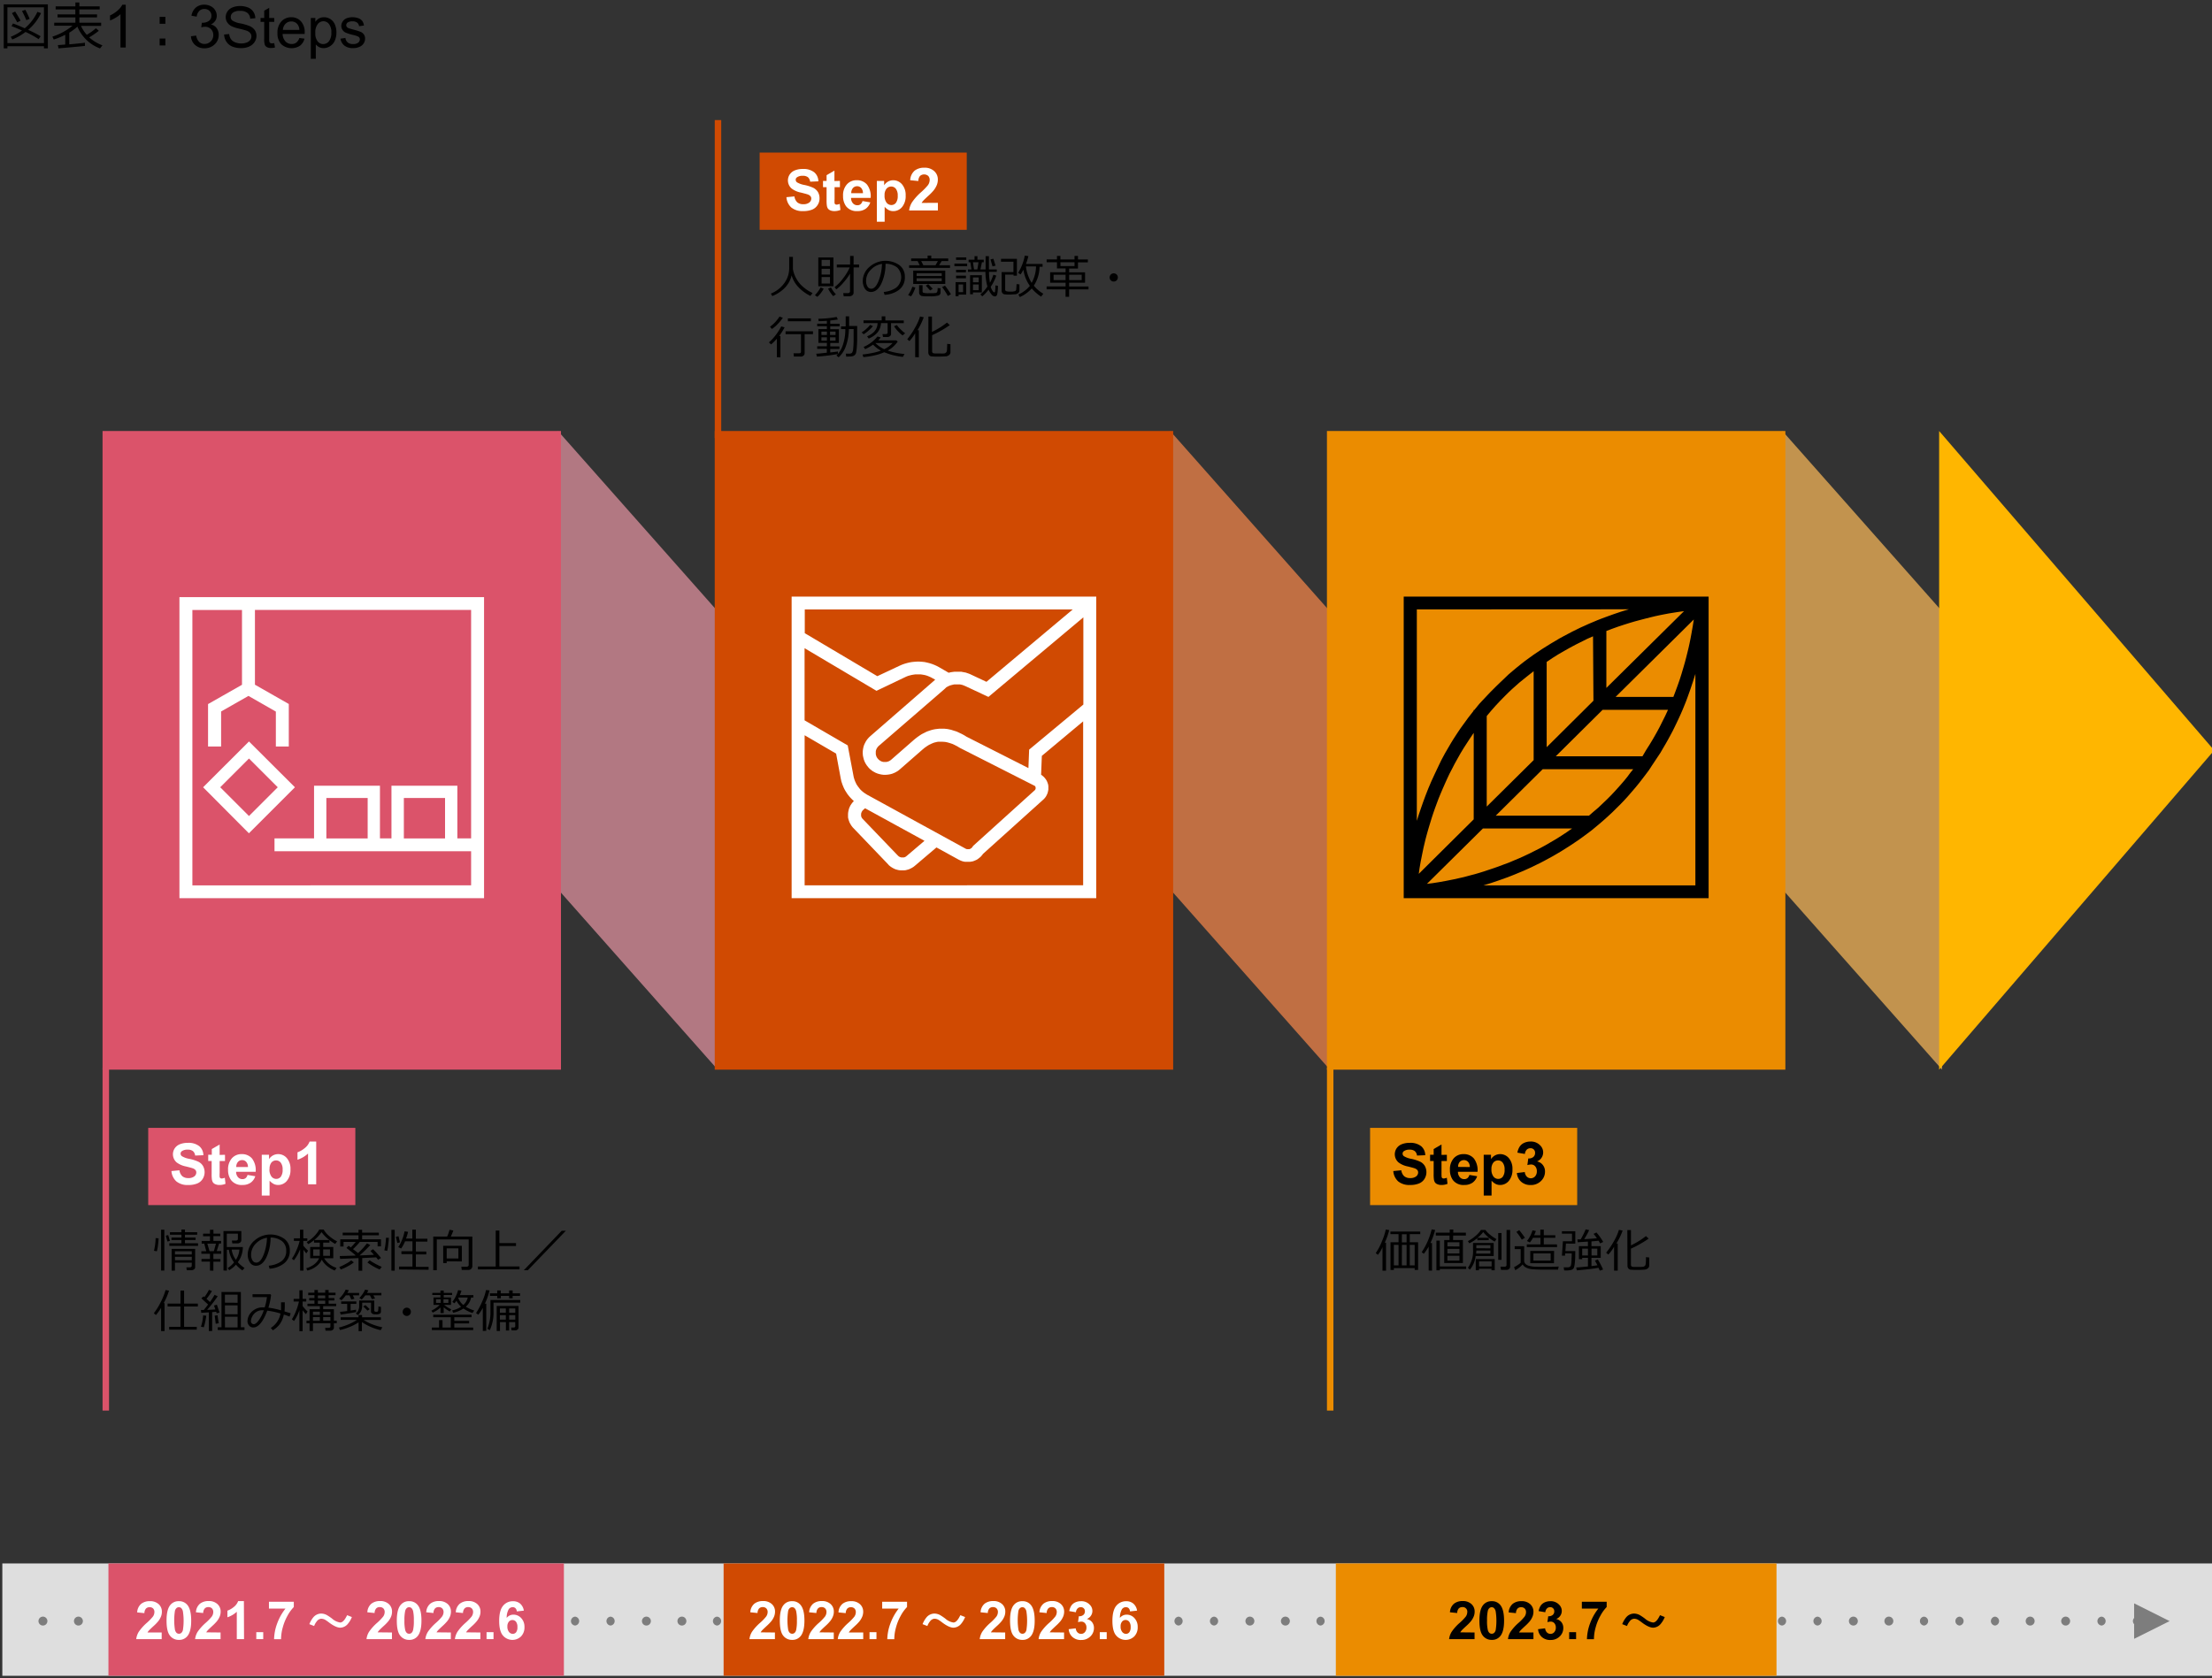 <svg xmlns="http://www.w3.org/2000/svg" viewBox="0 0 769 583.53"><rect x="0" y="0" width="769" height="583.53" fill="#333333" stroke="none"/><defs><style>.cls-1{fill:#d04a02;}.cls-2{fill:#db536a;}.cls-3{fill:#e996a4;}.cls-11,.cls-12,.cls-3,.cls-4,.cls-5,.cls-7{fill-rule:evenodd;}.cls-3,.cls-4,.cls-5{opacity:0.7;}.cls-4{fill:#fd894b;}.cls-5{fill:#ffbc5a;}.cls-6{fill:#eb8c00;}.cls-7{fill:#ffb600;}.cls-10,.cls-8,.cls-9{fill:none;stroke-linejoin:round;stroke-width:2.25px;}.cls-8{stroke:#db536a;}.cls-9{stroke:#d04a02;}.cls-10{stroke:#eb8c00;}.cls-11,.cls-15{fill:#fff;}.cls-13{fill:#dedede;}.cls-14{fill:#7d7d7d;}</style></defs><g id="レイヤー_4" data-name="レイヤー 4"><rect class="cls-1" x="264.09" y="53.06" width="72" height="26.86"/><rect class="cls-2" x="51.53" y="392.21" width="72" height="26.86"/><polygon class="cls-3" points="193.99 149.88 249.51 212.6 249.51 371.97 193.99 309.26 193.99 149.88"/><polygon class="cls-4" points="406.82 149.88 462.34 212.6 462.34 371.97 406.82 309.26 406.82 149.88"/><polygon class="cls-5" points="619.65 149.88 675.17 212.6 675.17 371.97 619.65 309.26 619.65 149.88"/><rect class="cls-2" x="35.65" y="149.88" width="159.37" height="222.09"/><rect class="cls-1" x="248.48" y="149.88" width="159.37" height="222.09"/><rect class="cls-6" x="461.31" y="149.88" width="159.37" height="222.09"/><polygon class="cls-7" points="674.14 149.88 769.76 260.93 674.14 371.97 674.14 149.88"/><line class="cls-8" x1="36.78" y1="490.51" x2="36.78" y2="371.46"/><line class="cls-9" x1="249.61" y1="41.75" x2="249.61" y2="152.31"/><line class="cls-10" x1="462.44" y1="490.51" x2="462.44" y2="371.46"/><path class="cls-11" d="M127.82,291.57H113.46V277.5h14.36Zm26.9,0H140.4V277.5h14.32ZM66.88,307.89V212.13H84.13v26l-11.8,6.71v14.75h4.54V247.41L86.38,242l9.52,5.45v12.15h4.5V244.81L88.63,238.1v-26h75.15v79.44H159v-18.3H136.09v18.3h-4v-18.3H109.18v18.3H95.43v4.48h68.35v11.84ZM88.63,207.65H62.38V312.34h105.9V207.65Z"/><path class="cls-11" d="M76.56,273.77l10-10,10,10-10,10Zm10-15.93L70.61,273.77l15.92,16,16-16Z"/><path class="cls-12" d="M515.73,307.88h0l2.63-.81,2.69-.91,2.79-1,1.39-.53,1.43-.57,1.42-.59,1.46-.6,1.45-.66,1.46-.66,1.46-.72,1.49-.72,1.49-.78,1.45-.79,1.49-.81,1.51-.88,1.48-.88,1.49-.94,1.49-.94,1.49-1,1.49-1,1.49-1.07,1.49-1.1,1.49-1.12,1.45-1.2,1.46-1.22,1.46-1.26,1.42-1.28,1.46-1.35,1.39-1.38,1.43-1.41,1.39-1.45,1.33-1.47,1.27-1.47,1.27-1.48,1.2-1.47L571,270.8l1.14-1.5,1.11-1.48,1-1.54,1-1.5,1-1.51,1-1.5.89-1.54.89-1.51.85-1.5.82-1.51.8-1.5.73-1.48.72-1.5.7-1.48.67-1.47.63-1.45.6-1.47.57-1.41.54-1.45,1-2.79.91-2.73.83-2.63v73.53Zm50.53-96h0l-2.66.81-2.69.91-2.76,1-1.42.53-1.43.56-1.42.6-1.43.6-1.45.66-1.46.65-1.49.73-1.46.72-1.48.78-1.49.79-1.49.81-1.47.88-1.49.88-1.52.94-1.49.94-1.49,1-1.49,1-1.49,1.07-1.49,1.09-1.45,1.13-1.49,1.2-1.46,1.22-1.46,1.25L522.92,236l-1.43,1.35-1.42,1.38-1,1-1,1-.95,1-1,1.07-.95,1-.92,1-1.74,2.13h-.22v.26l-.95,1.22-.95,1.22-.89,1.23-.89,1.22-.88,1.22-.83,1.23-.82,1.25-.79,1.22-.76,1.23-.73,1.25-1.43,2.45-1.33,2.48L499.8,267l-1.14,2.41-1.11,2.42-1,2.35-.92,2.35-.85,2.29-.79,2.26-.76,2.23-.67,2.13V211.92Zm15.49,30.46H561.67l27.18-26.92-.38,2.39-.48,2.73-.28,1.5-.32,1.57-.35,1.6-.41,1.69-.44,1.76-.48,1.82-.54,1.85-.57,1.92-.63,2-.7,2-.73,2ZM571,263H540.85l16.29-16.16h22.74l-.92,2-1,2-1,2-1.08,2-1.14,2-1.2,2-1.27,2Zm-18.59,20.64H520l16.31-16.15h31.47l-1.05,1.31-1,1.35-1.07,1.32-1.11,1.29-1.17,1.31-1.17,1.29L560,276.64l-1.24,1.25-1.58,1.51-1.55,1.47L554,282.25Zm-36.88,4.46h31l-1.84,1.28-1.87,1.23L541,291.76l-1.87,1.09-1.83,1.07-1.84,1-1.87.94-1.8.91-1.84.87-1.81.82-1.8.75-1.78.76-1.77.65-1.74.66-1.71.6-1.68.56L516,303l-1.61.5-1.59.47-1.58.41-1.52.41-1.49.37-2.82.63-2.66.53-2.44.44-2.22.35-2,.25Zm-3.2-3.17-19.1,18.95.28-2,.38-2.2.48-2.41.54-2.61.66-2.76.38-1.44.41-1.47.45-1.54.47-1.54.48-1.57.54-1.63.57-1.63.6-1.63.63-1.69.7-1.7.73-1.72.76-1.73.79-1.76.82-1.75.92-1.76.92-1.79,1-1.79,1-1.78,1.08-1.79,1.14-1.76,1.17-1.79,1.21-1.79Zm41.63-41.26-16.26,16.16V230.18l2-1.35,2-1.26,2.06-1.19,2-1.13,2.06-1.1,2-1,2-1,2-.88Zm31.49-31.15-27,26.7v-19.8l2.06-.78,2-.72,2-.66,2-.63,1.9-.56,1.87-.5,1.8-.47,1.74-.44,1.71-.41,1.62-.35,1.58-.31,1.49-.28,2.76-.44Zm-62.16,29.4h0l1.2-1.19,1.2-1.13,1.24-1.1,1.23-1.1,1.24-1,1.23-1,1.27-1,1.27-1v30.93l-16.31,16.15V249l1.52-1.82,1.55-1.76,1.65-1.76ZM488,207.46V312.34H594V207.46Z"/><path class="cls-11" d="M279.73,307.87V255.68l10.95,6.38,1.58,8.53.13.6.12.56.19.56.19.57.22.53.22.53.26.53.28.5.32.5.31.5.35.47.35.44.38.44.41.43.41.41.44.41-.44.47-.38.5-.35.53-.28.56-.23.56-.15.6-.13.62-.06.6,0,.62,0,.63.13.59.19.6.22.59.31.56.35.57.41.53,12.16,12.69.44.5.5.41.54.37.57.32.6.28.63.19.66.15.66.06.48,0,.6,0,.6-.06.57-.15.56-.16.54-.25.54-.28.5-.31.48-.38,7.51-6.38,7.62,4.19.38.19.41.19.38.15.41.13.41.09.41.06.41,0,.41,0,.41,0,.38,0,.38-.06.38-.06.38-.09.35-.13.38-.16.34-.15.35-.19.32-.22.31-.25.32-.25.28-.25.25-.28.26-.31.25-.35,21.09-19,.44-.47.38-.53.28-.53.26-.6.15-.59.13-.63v-.62l0-.66-.1-.59-.19-.56-.22-.54-.31-.53-.35-.47-.38-.43-.47-.41-.51-.38.26-6.56,14.36-12v57Zm93.21-95.94-30,25.17-5.33-2.5-.47-.22-.48-.18-.47-.16-.47-.16-.51-.09-.47-.09-.51-.1-.5,0-.48,0-.5,0-.51,0-.5,0-.48.06-.5.07-.48.09-.47.13-3.3-1.91-.82-.44-.82-.37-.82-.32-.88-.28-.86-.22-.88-.19-.88-.09-.89-.06-.88,0-.92.06-.88.09-.89.16-.88.22-.85.25-.85.31-.86.38L305,235.14l-25.22-14.95v-8.26Zm-15.16,48.75-.25,6.41L336,256.18l-.6-.38-.6-.34-.6-.31-.6-.28-.6-.29-.6-.25-.6-.18-.6-.19-.57-.19-.6-.12-.6-.13-.56-.06-.6-.06-.59,0h-1.17l-.56.07-.57.06-.57.09-.57.13-.57.15-.57.19-.56.19-.54.22-.54.28-.57.28-.53.28-.54.35-.54.37-.53.38-.51.4-.53.44-7.9,6.91-.25.19-.28.19-.29.15-.28.1-.32.09-.31.06h-.63l-.29,0-.31-.06-.32-.09-.28-.13-.29-.16-.25-.18-.25-.19-.22-.25-.23-.25-.15-.25-.16-.28-.1-.28-.09-.32-.06-.31,0-.31,0-.31,0-.32.06-.31.1-.31.12-.28.16-.29.19-.25.19-.25.22-.21,22.71-19.64.38-.35L329,239l.45-.25.44-.22.44-.18.47-.13.48-.12.47-.1.51,0,.47,0,.5,0,.48,0,.5.1.48.12.47.19.47.19,8,3.75,33-27.67V245Zm-56.4,15.64h0l-.44-.29-.44-.28-.41-.31-.41-.34-.38-.35-.35-.37-.31-.41-.32-.41-.28-.4-.29-.44-.22-.47-.22-.47-.19-.47-.16-.5-.15-.5-.1-.5-2-10.6-15-8.72V225.41l25,14.82,9.88-4.72.6-.28.6-.22.6-.16.6-.15.6-.1.63-.09.63,0,.6,0,.63,0,.6.09.6.1.63.15.57.19.6.25.57.25.57.32.91.5L302.55,256l-.53.5-.51.59-.44.63-.35.66-.31.65-.23.72-.15.75-.1.75,0,.78.06.75.16.72.19.72.28.72.35.66.41.62.48.6.28.31.28.28.29.25.31.22.29.25.35.19.66.37.69.29.7.21.76.16.72.09h.76l.73-.06.75-.12.73-.19.69-.28.35-.16.35-.19.31-.18.35-.22.32-.25.31-.25,7.9-6.91.72-.6.76-.53L323,259l.79-.37.75-.32.41-.12.38-.09.41-.1.38-.06.41,0,.41,0,.38,0,.41,0,.84.06.82.16.85.25.85.28.86.4.85.44.88.53,25.89,13.14.13.06.12.09.13.22.09.19,0,.16v.37l-.1.22-.06.12-.07.1-21.49,19.42-.19.28-.1.15-.12.16-.29.25-.31.19-.35.12-.35,0h-.38l-.38-.09-.15-.09-.19-.1Zm-1.32,5.34.69-.59,20.65,11.32-6.25,5.31-.16.13-.19.12-.19.1-.19.06-.22.06-.22,0-.19,0h-.22l-.22,0-.22-.06-.19-.06-.22-.1-.19-.09-.19-.16-.16-.15-.19-.19L299.84,284.7l-.13-.16-.13-.19-.09-.19-.06-.22-.07-.18,0-.22,0-.19,0-.22v-.19l.07-.21.06-.19.06-.19.13-.19.09-.19.16-.15Zm81.05-74.2H275.21V312.34h105.9Z"/><rect class="cls-13" x="0.81" y="543.68" width="768.95" height="39.07"/><path class="cls-14" d="M741.93,557.56l12.34,6.17-12.34,6.16Zm1,4.62h0a1.55,1.55,0,0,1,0,3.09h0a1.55,1.55,0,0,1,0-3.09Zm-12.34,0h0a1.55,1.55,0,0,1,0,3.09h0a1.55,1.55,0,0,1,0-3.09Zm-12.34,0h0a1.55,1.55,0,0,1,0,3.09h0a1.55,1.55,0,1,1,0-3.09Zm-12.34,0h0a1.55,1.55,0,0,1,0,3.09h0a1.55,1.55,0,1,1,0-3.09Zm-12.35,0h0a1.55,1.55,0,0,1,0,3.09h0a1.55,1.55,0,0,1,0-3.09Zm-12.34,0h0a1.55,1.55,0,0,1,0,3.09h0a1.55,1.55,0,0,1,0-3.09Zm-12.34,0h0a1.55,1.55,0,0,1,0,3.09h0a1.55,1.55,0,0,1,0-3.09Zm-12.34,0h0a1.55,1.55,0,1,1,0,3.09h0a1.55,1.55,0,0,1,0-3.09Zm-12.34,0h0a1.55,1.55,0,1,1,0,3.09h0a1.55,1.55,0,0,1,0-3.09Zm-12.34,0h0a1.55,1.55,0,0,1,0,3.09h0a1.55,1.55,0,0,1,0-3.09Zm-12.34,0h0a1.55,1.55,0,0,1,0,3.09h0a1.55,1.55,0,0,1,0-3.09Zm-12.34,0h0a1.55,1.55,0,0,1,0,3.09h0a1.55,1.55,0,1,1,0-3.09Zm-12.34,0h0a1.55,1.55,0,0,1,0,3.09h0a1.55,1.55,0,1,1,0-3.09Zm-12.35,0h0a1.55,1.55,0,0,1,0,3.09h0a1.55,1.55,0,0,1,0-3.09Zm-12.34,0h0a1.55,1.55,0,0,1,0,3.09h0a1.55,1.55,0,0,1,0-3.09Zm-12.34,0h0a1.55,1.55,0,1,1,0,3.09h0a1.55,1.55,0,0,1,0-3.09Zm-12.34,0h0a1.55,1.55,0,1,1,0,3.09h0a1.55,1.55,0,0,1,0-3.09Zm-12.34,0h0a1.55,1.55,0,0,1,0,3.09h0a1.55,1.55,0,0,1,0-3.09Zm-12.34,0h0a1.55,1.55,0,0,1,0,3.09h0a1.55,1.55,0,0,1,0-3.09Zm-12.34,0h0a1.55,1.55,0,0,1,0,3.09h0a1.55,1.55,0,1,1,0-3.09Zm-12.34,0h0a1.55,1.55,0,0,1,0,3.09h0a1.55,1.55,0,1,1,0-3.09Zm-12.35,0h0a1.55,1.55,0,0,1,0,3.09h0a1.55,1.55,0,0,1,0-3.09Zm-12.34,0h0a1.55,1.55,0,0,1,0,3.09h0a1.55,1.55,0,0,1,0-3.09Zm-12.34,0h0a1.55,1.55,0,0,1,0,3.09h0a1.55,1.55,0,0,1,0-3.09Zm-12.34,0h0a1.55,1.55,0,1,1,0,3.09h0a1.55,1.55,0,0,1,0-3.09Zm-12.34,0h0a1.55,1.55,0,1,1,0,3.09h0a1.55,1.55,0,0,1,0-3.09Zm-12.34,0h0a1.55,1.55,0,0,1,0,3.09h0a1.55,1.55,0,0,1,0-3.09Zm-12.34,0h0a1.55,1.55,0,0,1,0,3.09h0a1.55,1.55,0,0,1,0-3.09Zm-12.34,0h0a1.55,1.55,0,0,1,0,3.09h0a1.55,1.55,0,1,1,0-3.09Zm-12.34,0h0a1.55,1.55,0,0,1,0,3.09h0a1.55,1.55,0,1,1,0-3.09Zm-12.35,0h0a1.55,1.55,0,0,1,0,3.09h0a1.55,1.55,0,0,1,0-3.09Zm-12.34,0h0a1.55,1.55,0,0,1,0,3.09h0a1.55,1.55,0,0,1,0-3.09Zm-12.34,0h0a1.55,1.55,0,0,1,0,3.09h0a1.55,1.55,0,0,1,0-3.09Zm-12.34,0h0a1.55,1.55,0,1,1,0,3.09h0a1.55,1.55,0,0,1,0-3.09Zm-12.34,0h0a1.55,1.55,0,0,1,0,3.09h0a1.55,1.55,0,0,1,0-3.09Zm-12.34,0h0a1.55,1.55,0,0,1,0,3.09h0a1.55,1.55,0,0,1,0-3.09Zm-12.34,0h0a1.55,1.55,0,0,1,0,3.09h0a1.55,1.55,0,0,1,0-3.09Zm-12.34,0h0a1.55,1.55,0,0,1,0,3.09h0a1.55,1.55,0,1,1,0-3.09Zm-12.34,0h0a1.55,1.55,0,0,1,0,3.09h0a1.55,1.55,0,1,1,0-3.09Zm-12.35,0h0a1.55,1.55,0,0,1,0,3.09h0a1.55,1.55,0,0,1,0-3.09Zm-12.34,0h0a1.55,1.55,0,0,1,0,3.09h0a1.55,1.55,0,0,1,0-3.09Zm-12.34,0h0a1.55,1.55,0,1,1,0,3.09h0a1.55,1.55,0,0,1,0-3.09Zm-12.34,0h0a1.55,1.55,0,1,1,0,3.09h0a1.55,1.55,0,0,1,0-3.09Zm-12.34,0h0a1.55,1.55,0,0,1,0,3.09h0a1.55,1.55,0,0,1,0-3.09Zm-12.34,0h0a1.55,1.55,0,0,1,0,3.09h0a1.55,1.55,0,0,1,0-3.09Zm-12.34,0h0a1.55,1.55,0,0,1,0,3.09h0a1.55,1.55,0,1,1,0-3.09Zm-12.34,0h0a1.55,1.55,0,0,1,0,3.09h0a1.55,1.55,0,1,1,0-3.09Zm-12.35,0h0a1.55,1.55,0,0,1,0,3.09h0a1.55,1.55,0,0,1,0-3.09Zm-12.34,0h0a1.55,1.55,0,0,1,0,3.09h0a1.55,1.55,0,0,1,0-3.09Zm-12.34,0h0a1.55,1.55,0,0,1,0,3.09h0a1.55,1.55,0,0,1,0-3.09Zm-12.34,0h0a1.55,1.55,0,1,1,0,3.09h0a1.55,1.55,0,0,1,0-3.09Zm-12.34,0h0a1.55,1.55,0,1,1,0,3.09h0a1.55,1.55,0,0,1,0-3.09Zm-12.34,0h0a1.55,1.55,0,0,1,0,3.09h0a1.55,1.55,0,0,1,0-3.09Zm-12.34,0h0a1.55,1.55,0,0,1,0,3.09h0a1.55,1.55,0,0,1,0-3.09Zm-12.34,0h0a1.55,1.55,0,0,1,0,3.09h0a1.55,1.55,0,1,1,0-3.09Zm-12.34,0h0a1.55,1.55,0,0,1,0,3.09h0a1.55,1.55,0,1,1,0-3.09Zm-12.35,0h0a1.55,1.55,0,0,1,0,3.09h0a1.55,1.55,0,0,1,0-3.09Zm-12.34,0h0a1.55,1.55,0,0,1,0,3.09h0a1.55,1.55,0,0,1,0-3.09Zm-12.34,0h0a1.55,1.55,0,1,1,0,3.09h0a1.55,1.55,0,0,1,0-3.09Zm-12.34,0h0a1.55,1.55,0,1,1,0,3.09h0a1.55,1.55,0,0,1,0-3.09Z"/><rect class="cls-2" x="37.7" y="543.68" width="158.34" height="39.07"/><rect class="cls-1" x="251.56" y="543.68" width="153.2" height="39.07"/><rect class="cls-6" x="464.4" y="543.68" width="153.2" height="39.07"/><path class="cls-15" d="M273.4,68.57l2.78-.27a3.44,3.44,0,0,0,1,2.06,3.06,3.06,0,0,0,2.07.65,3.2,3.2,0,0,0,2.09-.58,1.74,1.74,0,0,0,.7-1.37,1.26,1.26,0,0,0-.3-.85,2.33,2.33,0,0,0-1-.62c-.33-.11-1.09-.32-2.29-.62a7.73,7.73,0,0,1-3.23-1.4,3.74,3.74,0,0,1-.69-4.88,3.84,3.84,0,0,1,1.77-1.43,7.06,7.06,0,0,1,2.79-.5,6,6,0,0,1,4,1.17,4.16,4.16,0,0,1,1.42,3.13l-2.87.12a2.42,2.42,0,0,0-.78-1.57,2.91,2.91,0,0,0-1.82-.48,3.2,3.2,0,0,0-1.95.52,1,1,0,0,0-.46.88,1.11,1.11,0,0,0,.43.86,7.67,7.67,0,0,0,2.63.94,14.12,14.12,0,0,1,3.09,1,4.13,4.13,0,0,1,1.57,1.44,4.3,4.3,0,0,1,.56,2.26,4.11,4.11,0,0,1-.68,2.28,4.06,4.06,0,0,1-1.91,1.59,8.13,8.13,0,0,1-3.08.51,6.12,6.12,0,0,1-4.13-1.24A5.39,5.39,0,0,1,273.4,68.57Z"/><path class="cls-15" d="M292,62.91v2.17h-1.86v4.14a11.63,11.63,0,0,0,0,1.46.6.6,0,0,0,.25.34.73.73,0,0,0,.45.14,3.63,3.63,0,0,0,1.1-.26l.23,2.11a5.42,5.42,0,0,1-2.15.4,3.45,3.45,0,0,1-1.32-.24,2.06,2.06,0,0,1-.87-.64,2.58,2.58,0,0,1-.38-1.06,12.78,12.78,0,0,1-.09-1.92V65.08h-1.24V62.91h1.24v-2l2.73-1.58v3.62Z"/><path class="cls-15" d="M299.85,69.91l2.71.46a4.41,4.41,0,0,1-1.65,2.26,4.83,4.83,0,0,1-2.82.78,4.59,4.59,0,0,1-4-1.75,5.91,5.91,0,0,1-1-3.54,5.64,5.64,0,0,1,1.33-4,4.39,4.39,0,0,1,3.38-1.45,4.53,4.53,0,0,1,3.61,1.51,6.67,6.67,0,0,1,1.27,4.64h-6.81a2.74,2.74,0,0,0,.66,1.88,2,2,0,0,0,1.57.67,1.62,1.62,0,0,0,1.07-.35A2.13,2.13,0,0,0,299.85,69.91Zm.15-2.74a2.62,2.62,0,0,0-.61-1.8,1.84,1.84,0,0,0-1.41-.61,1.91,1.91,0,0,0-1.47.65,2.57,2.57,0,0,0-.57,1.76Z"/><path class="cls-15" d="M304.84,62.91h2.53v1.51a3.93,3.93,0,0,1,1.33-1.26,3.72,3.72,0,0,1,1.87-.48,4,4,0,0,1,3,1.4A5.7,5.7,0,0,1,314.85,68a5.9,5.9,0,0,1-1.25,4,3.93,3.93,0,0,1-3.05,1.42,3.38,3.38,0,0,1-1.54-.34,5.09,5.09,0,0,1-1.46-1.16v5.18h-2.71Zm2.68,5a3.94,3.94,0,0,0,.69,2.56,2.12,2.12,0,0,0,1.67.83,2,2,0,0,0,1.58-.76,3.92,3.92,0,0,0,.63-2.49,3.72,3.72,0,0,0-.65-2.4,2,2,0,0,0-1.61-.78,2.06,2.06,0,0,0-1.65.77A3.4,3.4,0,0,0,307.52,67.87Z"/><path class="cls-15" d="M326.06,70.54v2.64h-10a6.83,6.83,0,0,1,1-2.83,18.89,18.89,0,0,1,3.2-3.56,20.2,20.2,0,0,0,2.35-2.42,3.16,3.16,0,0,0,.59-1.74,2,2,0,0,0-.51-1.46,2.19,2.19,0,0,0-2.83,0,2.74,2.74,0,0,0-.6,1.78l-2.83-.28A4.64,4.64,0,0,1,318,59.32a5.33,5.33,0,0,1,3.34-1,4.79,4.79,0,0,1,3.44,1.19,3.84,3.84,0,0,1,1.26,2.94,5.09,5.09,0,0,1-.36,1.9,7.64,7.64,0,0,1-1.14,1.9,17.08,17.08,0,0,1-1.86,1.89c-.89.82-1.46,1.37-1.7,1.63a5.27,5.27,0,0,0-.58.79Z"/><path d="M275.21,95.76a9.14,9.14,0,0,1-2.46,4.42,12.66,12.66,0,0,1-4.27,2.78l-.48-.88a10.49,10.49,0,0,0,4.78-3.79,8.76,8.76,0,0,0,1.58-4.81V89.32h1.3v4.27A10.1,10.1,0,0,0,277,97.15a10.61,10.61,0,0,0,2.77,3.08,13.39,13.39,0,0,0,2.73,1.67l-.77,1a14.62,14.62,0,0,1-4.28-3.18A9.85,9.85,0,0,1,275.21,95.76Z"/><path d="M284.16,103.23l-.86-.57a10.59,10.59,0,0,0,1.08-1.29,8.71,8.71,0,0,0,.89-1.41l1.08.42a8.71,8.71,0,0,1-1,1.54A8.6,8.6,0,0,1,284.16,103.23Zm.32-3.69v-10h5.27v10Zm4.07-9.16h-2.92v2.15h2.92Zm-2.92,5.09h2.92v-2h-2.92Zm2.92.87h-2.92V98.6h2.92Zm1.11,6.64a12.41,12.41,0,0,1-1.77-2.6l1-.42a9.88,9.88,0,0,0,1.72,2.38Zm1.08-2.37-.6-.75a15.34,15.34,0,0,0,2.91-3A18.36,18.36,0,0,0,295.41,93h-4.5v-1h4.63V89h1.21v3h1.92v1h-1.92v8.81a1.08,1.08,0,0,1-.44.87,1.58,1.58,0,0,1-1,.34h-2l-.18-1.09h1.7a.68.68,0,0,0,.48-.18.6.6,0,0,0,.2-.43V95.15a19.13,19.13,0,0,1-2.19,3A14.39,14.39,0,0,1,290.74,100.61Z"/><path d="M307.52,102.52l-.3-1a8.81,8.81,0,0,0,4.3-1.46,4.7,4.7,0,0,0,.34-7.07,6.41,6.41,0,0,0-4-1.27,16.24,16.24,0,0,1-1.5,7q-1.43,2.81-3.57,2.81a2.41,2.41,0,0,1-2.09-1.13,4.86,4.86,0,0,1-.76-2.75,6.44,6.44,0,0,1,2.31-4.82,8.45,8.45,0,0,1,10.39-.65,4.89,4.89,0,0,1,1.93,4.07,5.39,5.39,0,0,1-1.95,4.49A9.11,9.11,0,0,1,307.52,102.52Zm-.9-10.75a6.67,6.67,0,0,0-3.9,2.06,5.41,5.41,0,0,0-1.63,3.85,3.73,3.73,0,0,0,.47,1.93,1.49,1.49,0,0,0,1.33.8q1.46,0,2.55-2.73A17.51,17.51,0,0,0,306.62,91.77Z"/><path d="M316.7,103.06l-1-.47a10.59,10.59,0,0,0,1.46-2.85l1.06.24a11,11,0,0,1-.65,1.65A6.7,6.7,0,0,1,316.7,103.06Zm5.78-13.18v-1h1.27v1h5.91v.91h-2.28l-.9,1.45h3.79v.93H316.05v-.93h3.69L319,90.79h-2.25v-.91Zm-5,8.86V94.1h11.14v4.64ZM318.66,96h8.73V95h-8.73Zm8.73.78-8.73,0v1h8.73Zm-7.87,2.39h1.21v2.13a.53.53,0,0,0,.29.51,6.76,6.76,0,0,0,2,.15l1.34,0,.89-.07a.71.71,0,0,0,.4-.19.94.94,0,0,0,.25-.55,5.78,5.78,0,0,0,.08-1l1,.11v1.44a1.05,1.05,0,0,1-.68,1.05,10.86,10.86,0,0,1-3.24.29c-.48,0-1,0-1.44,0l-1-.08a1.19,1.19,0,0,1-.56-.21,1.23,1.23,0,0,1-.39-.43,1.15,1.15,0,0,1-.14-.57Zm.74-8.38.74,1.45h4.23l.82-1.45Zm3.1,10.22-1.5-1.68.83-.52,1.57,1.6Zm6.16,1.91a26.68,26.68,0,0,0-2-3.11l1-.48a26.38,26.38,0,0,1,2.07,3Z"/><path d="M331.8,92.57v-.9h4.43v.9Zm1.45,9.89V103H332.2V98.1h3.7v4.36Zm-.87-12.08v-.86h3.55v.86Zm0,4.32v-.89h3.43v.89Zm0,2.08v-.9h3.43v.9Zm2.44,2.14h-1.57v2.67h1.57Zm9.59.78a5.21,5.21,0,0,0,.63,1.4c.24.37.45.56.63.56s.23-.14.28-.41c0,0,0-.23.06-.71s0-.9.07-1.28l.85.13a14.9,14.9,0,0,1-.23,2.86c-.13.55-.41.82-.85.82a1.59,1.59,0,0,1-1.12-.65,7.3,7.3,0,0,1-1.05-1.7,14,14,0,0,1-2.19,2.33l-.66-.66a12.48,12.48,0,0,0,2.44-2.76,19.28,19.28,0,0,1-.68-5.09H336.5V93.7h1.23l-.39-2.5h-.61v-.89h2.07V89.09h1v1.22H342v.89h-.63l-.53,2.5h1.81V92.54c0-1.89,0-3,0-3.46h1.15V93.7h2.73v.84h-2.71a26.55,26.55,0,0,0,.33,3.77l0,0a6.56,6.56,0,0,0,.45-.88q.35-.74.75-1.89l1,.3A15.2,15.2,0,0,1,344.44,99.7Zm-6.16,2v.63h-1V95.7h4.09v6Zm2-5.21h-2v1.67h2Zm0,2.43h-2v2h2Zm-2-7.73.37,2.5h1.16l.41-2.5Zm6.8,1.45-.7-2.43,1-.23.75,2.4Z"/><path d="M348.21,94.61h4.11V91H348V90h5.53v5.87h-1.17v-.36h-2.91v5.07a.66.66,0,0,0,.32.67,4.16,4.16,0,0,0,1.44.15,4.33,4.33,0,0,0,1.72-.19.79.79,0,0,0,.37-.62c0-.3.08-.89.11-1.79l1,.09V101a1.21,1.21,0,0,1-.4.9,2,2,0,0,1-1.2.45c-.54,0-1.08.08-1.64.08-.33,0-.69,0-1.08,0l-.88-.08a1,1,0,0,1-.52-.23,1.13,1.13,0,0,1-.36-.45,1.52,1.52,0,0,1-.12-.62Zm11.2,4.74a12.69,12.69,0,0,0,3.31,2.8l-.77,1a14.08,14.08,0,0,1-3.25-2.85,12.55,12.55,0,0,1-4.15,3l-.52-.89a10.79,10.79,0,0,0,4-3,13.63,13.63,0,0,1-1.23-2.14,11.73,11.73,0,0,1-1-3.5,14.29,14.29,0,0,1-1,1.66l-.85-.55a17.5,17.5,0,0,0,2.32-6l1.25.19a23.1,23.1,0,0,1-.84,2.71h5.77v1H361.4A12.33,12.33,0,0,1,359.41,99.35Zm-.75-1a12.27,12.27,0,0,0,1.52-5.71h-3.51A13.64,13.64,0,0,0,358.66,98.38Z"/><path d="M363.85,100.61v-1h6.6V98.3h-5.37V94.67h5.37V93.35h-3V91.2h-3.59v-1h3.59V89h1.2v1.23h4.9V89h1.21v1.23h3.44v1h-3.44v2.15h-3.08v1.32h5.54V98.3h-5.54v1.33h6.74v1h-6.74v2.59h-1.24v-2.59Zm6.6-5.07h-4.17V97.4h4.17Zm-1.79-4.34v1.32h4.9V91.2Zm7.39,4.34h-4.36V97.4h4.36Z"/><path d="M385.76,96.49a1.43,1.43,0,1,1,.42,1A1.38,1.38,0,0,1,385.76,96.49Z"/><path d="M270.07,124.21v-6.44a16.38,16.38,0,0,1-2,2l-.76-.71a15.93,15.93,0,0,0,2.45-2.65,19.61,19.61,0,0,0,1.84-2.91l1.17.33a20.87,20.87,0,0,1-1.9,3h.44v7.43Zm-1.72-9.81-.66-.78a12.6,12.6,0,0,0,3.31-3.55l1.16.43a16.6,16.6,0,0,1-1.85,2.24A11.3,11.3,0,0,1,268.35,114.4Zm10,9.59H276l-.13-1.14h1.94c.44,0,.65-.18.65-.54v-6.1H273.1v-1h9.53v1h-2.9v6.63a1,1,0,0,1-.41.84A1.43,1.43,0,0,1,278.39,124Zm-4.45-12.27v-1h8v1Z"/><path d="M284,124l-.23-1c.67,0,1.89-.16,3.67-.35v-1.34H284.1v-.9h3.36v-1.18h-2.94v-4.78h2.94v-1h-3.37v-.89h3.37v-1c-1.11.09-2,.13-2.7.13h-.14l-.13-.85a35.68,35.68,0,0,0,6.37-.63l.41.88c-.58.12-1.46.24-2.63.36v1.15h3.25v.89h-3.25v1h3v4.78h-3v1.18h3.18v.9h-3.18v1.21c1.36-.15,2.25-.26,2.66-.33v.87A59.94,59.94,0,0,1,284,124Zm3.48-8.7h-1.91v1.17h1.91Zm0,2h-1.91v1.17h1.91Zm3-2h-1.92v1.17h1.92Zm0,2h-1.92v1.17h1.92Zm3.7,6.73-.12-1.06h1.23a1.25,1.25,0,0,0,.89-.27,2.88,2.88,0,0,0,.43-1.42,33.08,33.08,0,0,0,.15-3.79v-3.07h-1.65a18,18,0,0,1-1,5.84,9.47,9.47,0,0,1-2.56,4l-.76-.63a8.93,8.93,0,0,0,2.19-3.55,16.84,16.84,0,0,0,.9-5.64h-1.49v-.94H294V110h1.2v3.37H298v4.3c0,1.21-.07,2.27-.14,3.18a12.07,12.07,0,0,1-.27,1.91,1.89,1.89,0,0,1-.26.51,1.48,1.48,0,0,1-.44.38,1.84,1.84,0,0,1-.56.23C296.22,123.94,295.51,124,294.23,124Z"/><path d="M300.23,116.24l-.67-.66a10.68,10.68,0,0,0,1.78-1.37,7.76,7.76,0,0,0,1.13-1.23l1,.41a9.18,9.18,0,0,1-1.39,1.46A11.53,11.53,0,0,1,300.23,116.24Zm3.3,3.61a18.2,18.2,0,0,1-2.76,1.57l-.53-.77a12.72,12.72,0,0,0,4.81-3.64l1.12.31a6.75,6.75,0,0,1-.85,1.05h6.28l.49.4a10,10,0,0,1-3.49,3.14,25.62,25.62,0,0,0,5.86,1.19l-.58,1a22.43,22.43,0,0,1-6.46-1.61,17.39,17.39,0,0,1-3.5,1.12,26.42,26.42,0,0,1-3.77.57l-.28-.91a31.71,31.71,0,0,0,3.38-.52,17.92,17.92,0,0,0,3-.83A10.42,10.42,0,0,1,303.53,119.85ZM302,117.73l-.55-.77c2.37-1,3.59-2.53,3.64-4.6h-4.89v-.94h6.32V110h1.27v1.43h6.4v.94h-4.42v3.79a.92.92,0,0,1-.37.73,1.4,1.4,0,0,1-.94.31h-1.48l-.18-1h1.14a.64.64,0,0,0,.45-.16.46.46,0,0,0,.19-.38v-3.3h-2.31a5.36,5.36,0,0,1-1.35,3.41A8,8,0,0,1,302,117.73Zm5.42,3.69a9.35,9.35,0,0,0,2.9-2.14h-6A10.45,10.45,0,0,0,307.38,121.42Zm6.38-4.79a9.17,9.17,0,0,1-1.65-1.47,10.2,10.2,0,0,1-1.34-1.71l1-.4a10.67,10.67,0,0,0,1.34,1.54,10.36,10.36,0,0,0,1.52,1.29Z"/><path d="M318.16,124.2v-8.3a15.32,15.32,0,0,1-2,2.71l-.76-.65a25.84,25.84,0,0,0,2.65-3.9,18.76,18.76,0,0,0,1.8-4l1.29.26a25.13,25.13,0,0,1-2.16,4.49h.45v9.44Zm4.6-14.12H324v5.33a26.71,26.71,0,0,0,5.21-3.23l1,.87a38,38,0,0,1-6.16,3.51v5.59a.82.82,0,0,0,.09.4.6.6,0,0,0,.27.25,2.23,2.23,0,0,0,.75.11c.38,0,.86,0,1.45,0a15.86,15.86,0,0,0,1.64,0,1.18,1.18,0,0,0,.5-.21,1.05,1.05,0,0,0,.32-.35,2.53,2.53,0,0,0,.16-.83c0-.43.06-1.07.06-1.94l1.14.11v2.75a1.33,1.33,0,0,1-.44,1,2.11,2.11,0,0,1-1.28.49c-.55,0-1.24.07-2.05.07L325,124l-1.15-.07a1.13,1.13,0,0,1-.6-.23,1.22,1.22,0,0,1-.4-.5,1.63,1.63,0,0,1-.13-.69Z"/><path class="cls-15" d="M59.6,407.23l2.78-.27a3.44,3.44,0,0,0,1,2.06,3.11,3.11,0,0,0,2.07.65,3.2,3.2,0,0,0,2.09-.58,1.74,1.74,0,0,0,.7-1.37,1.29,1.29,0,0,0-.3-.86,2.33,2.33,0,0,0-1-.61c-.33-.12-1.1-.32-2.29-.62a7.87,7.87,0,0,1-3.23-1.4,3.74,3.74,0,0,1-.69-4.88,3.84,3.84,0,0,1,1.77-1.43,7.06,7.06,0,0,1,2.79-.5,6,6,0,0,1,4,1.17,4.11,4.11,0,0,1,1.41,3.13l-2.86.12a2.38,2.38,0,0,0-.79-1.57,2.86,2.86,0,0,0-1.81-.48,3.27,3.27,0,0,0-2,.51,1.06,1.06,0,0,0-.46.88,1.08,1.08,0,0,0,.43.86,7.4,7.4,0,0,0,2.63.95A14.12,14.12,0,0,1,69,404a3.88,3.88,0,0,1,1.56,1.44,4.44,4.44,0,0,1-.11,4.54,4,4,0,0,1-1.91,1.58,7.93,7.93,0,0,1-3.08.52,6.12,6.12,0,0,1-4.13-1.24A5.39,5.39,0,0,1,59.6,407.23Z"/><path class="cls-15" d="M78.22,401.57v2.17H76.36v4.14a11.63,11.63,0,0,0,0,1.46.63.63,0,0,0,.24.34.78.78,0,0,0,.46.14,3.63,3.63,0,0,0,1.1-.26l.23,2.11a5.42,5.42,0,0,1-2.15.4,3.27,3.27,0,0,1-1.32-.25,1.91,1.91,0,0,1-.87-.63,2.58,2.58,0,0,1-.38-1.06,12.87,12.87,0,0,1-.09-1.92v-4.47H72.39v-2.17h1.24v-2L76.36,398v3.62Z"/><path class="cls-15" d="M86.05,408.57l2.7.46a4.38,4.38,0,0,1-1.64,2.26,4.83,4.83,0,0,1-2.82.78,4.59,4.59,0,0,1-4-1.75,5.91,5.91,0,0,1-1-3.54,5.68,5.68,0,0,1,1.33-4A4.41,4.41,0,0,1,84,401.34a4.55,4.55,0,0,1,3.61,1.51,6.67,6.67,0,0,1,1.27,4.64H82.09a2.76,2.76,0,0,0,.66,1.88,2,2,0,0,0,1.57.67,1.68,1.68,0,0,0,1.07-.35A2.13,2.13,0,0,0,86.05,408.57Zm.15-2.74a2.62,2.62,0,0,0-.61-1.8,1.84,1.84,0,0,0-1.41-.61,1.87,1.87,0,0,0-1.47.65,2.5,2.5,0,0,0-.57,1.76Z"/><path class="cls-15" d="M91,401.57h2.53v1.51a3.75,3.75,0,0,1,3.2-1.74,3.92,3.92,0,0,1,3,1.4,5.65,5.65,0,0,1,1.25,3.91,5.87,5.87,0,0,1-1.26,4,3.89,3.89,0,0,1-3,1.42,3.38,3.38,0,0,1-1.54-.34,5.09,5.09,0,0,1-1.46-1.16v5.18H91Zm2.68,5a4,4,0,0,0,.69,2.56,2.1,2.1,0,0,0,1.67.83,2,2,0,0,0,1.58-.76,3.92,3.92,0,0,0,.63-2.49,3.72,3.72,0,0,0-.65-2.4,2,2,0,0,0-1.61-.78,2.09,2.09,0,0,0-1.65.76A3.44,3.44,0,0,0,93.72,406.53Z"/><path class="cls-15" d="M109.93,411.84h-2.84v-10.7a9.87,9.87,0,0,1-3.67,2.15v-2.58a8.14,8.14,0,0,0,2.42-1.38,5.21,5.21,0,0,0,1.79-2.37h2.3Z"/><path d="M55.13,430.62c0,.66-.09,1.47-.21,2.42a13.32,13.32,0,0,1-.39,2.1l-1-.19a20.09,20.09,0,0,0,.57-4.41Zm2,11.22H56V427.62h1.13Zm1.94-10.34-.84.25-.58-2.06.83-.19Zm9.79,1.75h-10v-.9h4.21v-1.14H59.61v-.85h3.47v-1h-4v-.86h4v-.94H64.3v.94h4.25v.86H64.3v1H68v.85H64.3v1.14h4.54Zm-2.19,5.83H60.82v2.77H59.67v-7.57h8.18v6.39a.88.88,0,0,1-.4.74,1.35,1.35,0,0,1-.83.3H64.93l-.14-1h1.26a.64.64,0,0,0,.42-.15.41.41,0,0,0,.18-.32Zm0-2.84V435.1H60.82v1.14Zm-5.83,2h5.83v-1.2H60.82Z"/><path d="M73,441.85v-3.14H70.05v-.91H73V436H70v-.89h1.71L71,432.46h-.89v-.91H73V429.9h-2.4V429H73v-1.35h1.2V429h2.38v.87H74.19v1.65h2.68v.91h-.69l-.84,2.62h1.58V436H74.18v1.83h2.46v.91H74.18v3.14Zm-.16-6.77h1.51l.73-2.62h-3Zm4.85,6.72V428.09H83.9v3.2a1,1,0,0,1-.4.78,1.51,1.51,0,0,1-1,.32H80.77l-.16-1H82c.47,0,.7-.18.7-.57V429H78.85v4.65h5.58a9,9,0,0,1-1.75,5.28,12.13,12.13,0,0,0,2.33,2l-.75.85a13.58,13.58,0,0,1-2.24-2,8.88,8.88,0,0,1-2.34,1.92l-.53-.73a8.3,8.3,0,0,0,2.22-2l0,0a8.46,8.46,0,0,1-1.1-1.86,9,9,0,0,1-.7-2.51h-.69v7.26ZM82,438.09a7.21,7.21,0,0,0,1.22-3.55H80.54A7.63,7.63,0,0,0,82,438.09Z"/><path d="M93.72,441.18l-.3-1.05a8.85,8.85,0,0,0,4.3-1.46A4.19,4.19,0,0,0,99.5,435a4.13,4.13,0,0,0-1.44-3.38,6.41,6.41,0,0,0-4-1.27,16.28,16.28,0,0,1-1.5,7q-1.42,2.81-3.57,2.81A2.41,2.41,0,0,1,86.88,439a4.86,4.86,0,0,1-.76-2.75,6.43,6.43,0,0,1,2.31-4.82,8.41,8.41,0,0,1,10.39-.65,4.88,4.88,0,0,1,1.93,4.07,5.4,5.4,0,0,1-2,4.49A9.11,9.11,0,0,1,93.72,441.18Zm-.9-10.75a6.71,6.71,0,0,0-3.9,2.05,5.45,5.45,0,0,0-1.63,3.86,3.66,3.66,0,0,0,.47,1.93,1.49,1.49,0,0,0,1.33.8c1,0,1.82-.91,2.55-2.74A17.46,17.46,0,0,0,92.82,430.43Z"/><path d="M102.17,438.26l-.69-.57a15,15,0,0,0,1.58-2.93,17.51,17.51,0,0,0,1.11-3.23h-2v-.91h2.12v-3h1.16v3h1.39v.91h-1.39v1.65a16.85,16.85,0,0,0,1.66,1.75l-.61.92a10.77,10.77,0,0,1-1-1.28v7.29h-1.16v-7.44A15.85,15.85,0,0,1,102.17,438.26Zm9-4.62v-1.52h-2v-.85a13.59,13.59,0,0,1-2,1.37l-.57-.72a11.46,11.46,0,0,0,4.39-4.35h1.53a8.24,8.24,0,0,0,2,2.32,12.44,12.44,0,0,0,2.68,1.79l-.66.89a14.11,14.11,0,0,1-2-1.33v.88h-2.18v1.52h3.5v3.92h-3.18A7.85,7.85,0,0,0,117,440.9l-.6.92a9.85,9.85,0,0,1-2.72-1.6,7.13,7.13,0,0,1-1.81-2.17,6.19,6.19,0,0,1-1.86,2.27,7.87,7.87,0,0,1-3.16,1.51l-.39-.81a8,8,0,0,0,2.8-1.38,5.44,5.44,0,0,0,1.67-2.08h-3.1v-3.92Zm0,.83H108.9v2.24h2.28Zm-1.94-3.25h5.29a13.18,13.18,0,0,1-2.74-2.76A12.8,12.8,0,0,1,109.24,431.22Zm5.49,3.25h-2.37v2.24h2.37Z"/><path d="M118.46,441.46l-.5-.86a19.34,19.34,0,0,0,2.24-1.09,10.81,10.81,0,0,0,1.9-1.23l.91.7a12.28,12.28,0,0,1-2.16,1.4A16.46,16.46,0,0,1,118.46,441.46Zm6.18.41V437.5l-6.39.27-.15-1c.84,0,2.63-.05,5.38-.14l.13-.11c-.56-.51-1.62-1.36-3.18-2.56l.77-.74.76.57a21,21,0,0,0,1.72-1.92h-4.25v1.59h-1.14v-2.49h6.34v-1.4h-5.5v-.92h5.5v-1h1.26v1h5.82v.92h-5.82v1.4h6.56v2.43h-1.18v-1.53h-6.18a23,23,0,0,1-2.36,2.51l1.76,1.36a25.49,25.49,0,0,0,3.08-3.36l1.15.57a39.57,39.57,0,0,1-3.72,3.62l2.82-.11,2.17-.1c-.48-.55-.88-1-1.21-1.34l.9-.62a32.73,32.73,0,0,1,2.77,3.05l-1,.64c-.14-.2-.37-.48-.69-.86-.68.05-2.29.13-4.83.25v4.43Zm7.36-.41a19.32,19.32,0,0,1-4.27-2.45l.78-.75a22.9,22.9,0,0,0,4.21,2.28Z"/><path d="M134.62,435l-1-.21a21.61,21.61,0,0,0,.56-4.36l1,0c0,.59-.09,1.38-.21,2.36A16.38,16.38,0,0,1,134.62,435Zm1.45,6.86V427.67h1.15v14.22Zm2.07-9.61-.51-2.14.91-.22.51,2.12Zm.58,9.2v-1h4.67v-4.34h-3.84v-1h3.84v-3.44h-2.57a12.9,12.9,0,0,1-1.36,2.5l-1-.49a13.82,13.82,0,0,0,1.33-2.6,13.53,13.53,0,0,0,.85-2.89l1.23.18a17.84,17.84,0,0,1-.72,2.34h2.19V427.6h1.24v3.17h4v1h-4v3.44h3.62v1h-3.62v4.34H149v1Z"/><path d="M162.75,441.62h-2.22l-.14-1.12h1.82a.8.8,0,0,0,.52-.18.56.56,0,0,0,.21-.44V431H151.85v10.72h-1.23V430h4.84a13.48,13.48,0,0,0,.81-2.35l1.34.24a21.2,21.2,0,0,1-.89,2.11h7.49v10.25a1.28,1.28,0,0,1-.41,1A1.48,1.48,0,0,1,162.75,441.62Zm-7.46-3v.61h-1.21v-6h6.48v5.43Zm4.07-4.52h-4.07v3.54h4.07Z"/><path d="M166.15,441.42v-1h6.18V427.92h1.28v4.36h5.78v1h-5.78v7.12h7v1Z"/><path d="M196.71,428,183.5,441.71h-1.4L195.27,428Z"/><path d="M56,462.87v-8.09a17.24,17.24,0,0,1-1.79,2.52l-.73-.63a22.33,22.33,0,0,0,2.37-3.82,22.83,22.83,0,0,0,1.71-4.25l1.2.22a23.92,23.92,0,0,1-1.85,4.34h.3v9.71Zm2.81-.48v-1h3.93v-7.07H58.27v-1h4.48v-4.54H64v4.54h4.78v1H64v7.07H68.4v1Z"/><path d="M70.86,461.55l-1-.2a15.64,15.64,0,0,0,.76-3.92l1.09.1A23.51,23.51,0,0,1,70.86,461.55Zm1.74,1.3v-6.48l-2.64.16-.09-1h1q.85-1.06,1.47-1.89L70,451.48l.79-.69.29.26a15.63,15.63,0,0,0,1.55-2.51l1.06.41a22,22,0,0,1-1.9,2.72c.44.39.84.76,1.19,1.11a23,23,0,0,0,1.61-2.5l1.1.48A47.48,47.48,0,0,1,72,455.5c.93,0,1.89-.08,2.87-.15q-.28-.87-.48-1.35l1-.29c.25.7.56,1.61.93,2.75l-1,.24c0-.07-.07-.25-.16-.54l-1.41.12v6.57ZM75,460.32c-.14-1.17-.25-2.11-.36-2.8l1-.15c.12,1,.26,1.91.41,2.79Zm.7,2.18v-.95H77V449.29h6.74v12.26H85v.95Zm6.9-9.47v-2.82H78.19V453Zm-4.39,4h4.39v-3.09H78.19Zm0,4.57h4.39v-3.7H78.19Z"/><path d="M101.05,456.69l-.38,1.16q-1-.41-2-.72a8.63,8.63,0,0,1-1.3,3.19,8.45,8.45,0,0,1-2.51,2.28l-.72-.82a7.57,7.57,0,0,0,3.38-5,24.38,24.38,0,0,0-4.61-1c-1.45,3.9-3.08,5.84-4.87,5.84a1.83,1.83,0,0,1-1.43-.64,2.27,2.27,0,0,1-.57-1.56,4.51,4.51,0,0,1,.57-2.09,5.14,5.14,0,0,1,1.83-1.89,5.26,5.26,0,0,1,2.83-.81l.75,0a17.87,17.87,0,0,0,.78-3.57h-5v-1H94l.24.26a23.11,23.11,0,0,1-.93,4.42,26.52,26.52,0,0,1,4.4.93c0-.38,0-1.31,0-2.8H99v1.36a15.1,15.1,0,0,1-.09,1.81Zm-9.34-1.05-.57,0a3.55,3.55,0,0,0-2.14.66,4,4,0,0,0-1.34,1.58,3.8,3.8,0,0,0-.43,1.54,1,1,0,0,0,.29.74.92.92,0,0,0,.7.32q.82,0,1.86-1.53A13.46,13.46,0,0,0,91.71,455.64Z"/><path d="M104,455.86a13.76,13.76,0,0,1-1.78,3.51l-.75-.59a16.21,16.21,0,0,0,1.45-2.93,17.68,17.68,0,0,0,1-3.24h-1.84v-.93h2v-3h1.12v3h1.28v.93h-1.28v1.55a13.8,13.8,0,0,0,1.72,1.9l-.55.94a12.65,12.65,0,0,1-1.17-1.36v7.28h-1.12V455.6Zm2.55,4.28v-.88h1.07v-4h3.58v-1.05h-4.31v-.85h2.43v-1.13h-1.82v-.84h1.82v-1h-2.17v-.87h2.17v-.94h1.19v.94h2.55v-.94h1.19v.94h2.4v.87h-2.4v1h2v.84h-2v1.13h2.63v.85h-4.53v1.05h3.73v4h1v.88h-1v1.52a.94.94,0,0,1-.37.77,1.34,1.34,0,0,1-.89.31h-1.65l-.13-1h1.26c.38,0,.57-.17.57-.5v-1.07h-6.07v2.69h-1.18v-2.69Zm4.65-4h-2.4v1.11h2.4Zm-2.4,3.15h2.4V458h-2.4Zm1.71-8.81v1h2.55v-1Zm0,2.94h2.55v-1.13h-2.55Zm4.36,3.83v-1.11h-2.52v1.11Zm-2.52,2h2.52V458h-2.52Z"/><path d="M118.2,462.51l-.38-.87a21.09,21.09,0,0,0,3.52-1.18,17.54,17.54,0,0,0,2.73-1.47h-5.63v-.92h6.2v-.79h1.23v.79h6.54V459h-6a16.91,16.91,0,0,0,3.1,1.56,20.42,20.42,0,0,0,3.41,1l-.59,1a18.3,18.3,0,0,1-3.45-1.14,18,18,0,0,1-3.06-1.67v3.15h-1.16v-3.06a16.52,16.52,0,0,1-3.16,1.62A18.11,18.11,0,0,1,118.2,462.51Zm2-12.06a8.63,8.63,0,0,1-1.5,1.69l-.81-.54a9.88,9.88,0,0,0,2.28-3.14l1.12.21c-.17.32-.34.63-.53.93h4.09v.85h-2.19l.57,1.18-1.1.26-.63-1.44Zm-1.77,6.69-.23-.95c.73-.06,1.57-.16,2.5-.28v-2.49h-2.09v-.85h5.27v.85h-2v2.33l1.89-.31.06.81Q123.09,456.45,118.44,457.14ZM129,453h-3.09v.78a5.29,5.29,0,0,1-.35,2.1,3.74,3.74,0,0,1-1.19,1.44l-.68-.57a2.8,2.8,0,0,0,.91-1.14,4,4,0,0,0,.27-1.58v-1.77h5.24v3.45c0,.3.23.46.68.46l.27,0a.61.61,0,0,0,.3-.15.39.39,0,0,0,.11-.22q0-.14.06-.63t0-.84l.9.13v1.6a.91.91,0,0,1-.32.73,2.6,2.6,0,0,1-1.47.27,3.41,3.41,0,0,1-.93-.09,1.27,1.27,0,0,1-.52-.34.8.8,0,0,1-.22-.57ZM127,450.45a14.69,14.69,0,0,1-1.23,1.44l-.83-.51a11.25,11.25,0,0,0,2-2.92l1.12.23a6.53,6.53,0,0,1-.47.91h5v.85h-2.79l.59,1.09-1.11.23-.67-1.32Zm.75,5.32a18.55,18.55,0,0,0-1.47-1.45l.75-.47c.52.44,1,.92,1.52,1.41Z"/><path d="M140,456.15a1.38,1.38,0,0,1,.42-1,1.41,1.41,0,0,1,2,0,1.44,1.44,0,1,1-2.45,1Z"/><path d="M150.44,456.44l-.47-.66a10.43,10.43,0,0,0,2.88-2h-2.14v-2.59h2.41v-.87h-2.83v-.74h2.83v-.79h1.14v.79h2.91v.74h-2.91v.87h2.53v2.59h-2.36a11.26,11.26,0,0,0,2.46,1.54l-.51.75a12,12,0,0,1-2.13-1.45v2h-1.11v-1.93A9.49,9.49,0,0,1,150.44,456.44Zm2.2,5.2v-2.57h1.2v2.57h2.88v-3.58h-6.11v-.89h13.33v.89h-6v1.27h5.15v.88h-5.15v1.43h6.56v.89H150.14v-.89Zm.56-9.83h-1.6v1.27h1.6Zm2.68,0h-1.7v1.27h1.7Zm7.91-.61a5.76,5.76,0,0,1-1.86,3.21,14.43,14.43,0,0,0,2.94,1.33l-.62.85a12.59,12.59,0,0,1-3.14-1.55,10,10,0,0,1-3.57,1.45l-.34-.8a9.13,9.13,0,0,0,3.11-1.28,7.27,7.27,0,0,1-1.63-2.09c-.27.38-.5.68-.68.89l-.75-.46a11.51,11.51,0,0,0,2-4.11l1.17.16a7.87,7.87,0,0,1-.56,1.57h4.71v.83Zm-2.72,2.6a4.62,4.62,0,0,0,1.53-2.6h-3.19l-.1.17A5.63,5.63,0,0,0,161.07,453.8Z"/><path d="M167.85,462.83v-8a18.5,18.5,0,0,1-1.56,2.36l-.79-.58a24.28,24.28,0,0,0,2.13-4,18.31,18.31,0,0,0,1.33-4l1.23.12a23.1,23.1,0,0,1-1.62,4.62h.48v9.44Zm3.72-9.83v2.85a14.5,14.5,0,0,1-1.3,6.71l-.84-.48a14.88,14.88,0,0,0,1.07-6v-4h10.37V453Zm1.29-1.52v-.85h-2.54v-.88h2.54v-1h1.22v1H177v-1h1.22v1h2.57v.88h-2.57v.85H177v-.85h-2.88v.85Zm6.24,8.27H177v2.92h-1.12v-2.92h-2.06v3.08h-1.14v-8.69h7.59v7.5a.87.87,0,0,1-.35.71,1.37,1.37,0,0,1-.88.29h-1.2l-.13-1h.85c.38,0,.57-.17.57-.52Zm-3.25-3.25V455h-2.06v1.51Zm-2.06,2.39h2.06v-1.56h-2.06ZM177,455v1.51h2.13V455Zm0,3.9h2.13v-1.56H177Z"/><rect class="cls-6" x="476.31" y="392.21" width="72" height="26.86"/><path d="M484.38,407.23l2.78-.27a3.44,3.44,0,0,0,1,2.06,3.11,3.11,0,0,0,2.07.65,3.22,3.22,0,0,0,2.09-.58,1.77,1.77,0,0,0,.7-1.37,1.29,1.29,0,0,0-.3-.86,2.33,2.33,0,0,0-1-.61c-.33-.12-1.1-.32-2.29-.62a7.87,7.87,0,0,1-3.23-1.4,3.74,3.74,0,0,1-.69-4.88,3.84,3.84,0,0,1,1.77-1.43,7.06,7.06,0,0,1,2.79-.5,6,6,0,0,1,4,1.17,4.11,4.11,0,0,1,1.41,3.13l-2.86.12a2.38,2.38,0,0,0-.79-1.57,2.86,2.86,0,0,0-1.81-.48,3.27,3.27,0,0,0-1.95.51,1.06,1.06,0,0,0-.46.88,1.08,1.08,0,0,0,.43.86,7.4,7.4,0,0,0,2.63.95,14.12,14.12,0,0,1,3.09,1,3.88,3.88,0,0,1,1.56,1.44,4.44,4.44,0,0,1-.11,4.54,4,4,0,0,1-1.91,1.58,8,8,0,0,1-3.09.52,6.11,6.11,0,0,1-4.12-1.24A5.35,5.35,0,0,1,484.38,407.23Z"/><path d="M503,401.57v2.17h-1.86v4.14a11.63,11.63,0,0,0,.05,1.46.63.63,0,0,0,.24.34.78.78,0,0,0,.46.14,3.69,3.69,0,0,0,1.1-.26l.23,2.11a5.42,5.42,0,0,1-2.15.4,3.27,3.27,0,0,1-1.32-.25,1.86,1.86,0,0,1-.87-.63,2.58,2.58,0,0,1-.38-1.06,12.87,12.87,0,0,1-.09-1.92v-4.47h-1.24v-2.17h1.24v-2l2.73-1.58v3.62Z"/><path d="M510.83,408.57l2.7.46a4.38,4.38,0,0,1-1.64,2.26,4.86,4.86,0,0,1-2.82.78,4.59,4.59,0,0,1-4-1.75,5.91,5.91,0,0,1-1-3.54,5.68,5.68,0,0,1,1.33-4,4.41,4.41,0,0,1,3.38-1.44,4.55,4.55,0,0,1,3.61,1.51,6.72,6.72,0,0,1,1.27,4.64h-6.81a2.76,2.76,0,0,0,.66,1.88,2,2,0,0,0,1.57.67,1.68,1.68,0,0,0,1.07-.35A2.13,2.13,0,0,0,510.83,408.57Zm.15-2.74a2.62,2.62,0,0,0-.61-1.8,2,2,0,0,0-2.88,0,2.46,2.46,0,0,0-.57,1.76Z"/><path d="M515.81,401.57h2.54v1.51a3.75,3.75,0,0,1,3.2-1.74,3.92,3.92,0,0,1,3,1.4,5.65,5.65,0,0,1,1.25,3.91,5.87,5.87,0,0,1-1.26,4,3.89,3.89,0,0,1-3,1.42,3.38,3.38,0,0,1-1.54-.34,5.09,5.09,0,0,1-1.46-1.16v5.18h-2.72Zm2.69,5a4,4,0,0,0,.69,2.56,2.1,2.1,0,0,0,1.67.83,2,2,0,0,0,1.58-.76,3.92,3.92,0,0,0,.63-2.49,3.72,3.72,0,0,0-.65-2.4,2,2,0,0,0-1.61-.78,2.09,2.09,0,0,0-1.65.76A3.44,3.44,0,0,0,518.5,406.53Z"/><path d="M527.34,407.91l2.75-.34a2.65,2.65,0,0,0,.71,1.61,2,2,0,0,0,2.88-.11,2.59,2.59,0,0,0,.6-1.8,2.45,2.45,0,0,0-.58-1.7,1.84,1.84,0,0,0-1.4-.62,5,5,0,0,0-1.31.21l.32-2.32a2.44,2.44,0,0,0,1.75-.5,1.76,1.76,0,0,0,.61-1.41A1.52,1.52,0,0,0,532,399.3a1.73,1.73,0,0,0-1.24.5,2.44,2.44,0,0,0-.63,1.48l-2.61-.45a5.73,5.73,0,0,1,.82-2.14,3.73,3.73,0,0,1,1.54-1.27,5.22,5.22,0,0,1,2.2-.46,4.41,4.41,0,0,1,3.36,1.34,3.38,3.38,0,0,1-1.09,5.58,3.36,3.36,0,0,1,2,1.22,3.54,3.54,0,0,1,.77,2.29,4.47,4.47,0,0,1-1.43,3.33,4.93,4.93,0,0,1-3.55,1.37,4.83,4.83,0,0,1-3.33-1.16A4.59,4.59,0,0,1,527.34,407.91Z"/><path d="M480.62,441.87l0-8.2a10.14,10.14,0,0,1-1.6,2.7l-.74-.61a20.1,20.1,0,0,0,2.18-4.2,20.39,20.39,0,0,0,1.3-4l1.21.19a23.78,23.78,0,0,1-1.56,4.38h.44v9.74Zm11.19-.9h-7.23v.67h-1.17V432h2.79v-2.83h-2.82v-.91h10.37v.91H490.1V432H493v9.62h-1.18Zm-7.23-.93h1.62v-7.15h-1.62Zm2.77-8H489v-2.83h-1.62Zm0,8H489v-7.15h-1.62Zm2.75,0h1.71v-7.15H490.1Z"/><path d="M496.67,441.82V433.5A20.12,20.12,0,0,1,495,436l-.75-.56a24.39,24.39,0,0,0,3.46-7.92l1.21.18a24.48,24.48,0,0,1-1.64,4.56h.56v9.61Zm5.41-2.6v-8h1.85l0-1.57h-4.77v-1H504l0-1.08h1.23l0,1.08h4.39v1h-4.42l-.05,1.57h3.43v8Zm-2.71,2.53V431.41h1.18v9h9.17v.88h-9.17v.47Zm8-8.29V432h-4.18v1.42Zm-4.18,2.42h4.18v-1.6h-4.18Zm0,2.48h4.18V436.7h-4.18Z"/><path d="M513,436.78a9,9,0,0,1-2,4.73l-.68-.64a9.9,9.9,0,0,0,1.78-6.31v-2.32h7.18v4.54Zm.6-5.49v-.73a13.44,13.44,0,0,1-2.8,1.79l-.49-.75a13.77,13.77,0,0,0,2.55-1.72,9.69,9.69,0,0,0,2-2.18h1.54a7.54,7.54,0,0,0,1.4,1.49,14.13,14.13,0,0,0,2.45,1.7l-.61.86a12.81,12.81,0,0,1-4-3.32,9.82,9.82,0,0,1-2,2h3.92v.83Zm4.92,9.91h-4.36v.54h-1.11v-3.9h6.59v3.9h-1.12Zm-5.38-5.26h5v-1.07h-4.9v.05A7.26,7.26,0,0,1,513.17,435.94Zm5-1.83V433h-4.9v1.07Zm-3.94,6.29h4.36v-1.76h-4.36Zm6.66-2.3v-9.32H522v9.32Zm2.87,3.49h-1.91l-.21-1.11h1.46c.45,0,.68-.21.68-.62V427.7H525v12.75a1,1,0,0,1-.36.83A1.3,1.3,0,0,1,523.72,441.59Z"/><path d="M541.88,440.43l-.23,1.07h-4.36a43.43,43.43,0,0,1-4.81-.16,5.53,5.53,0,0,1-2-.59,2.86,2.86,0,0,1-1.14-1.05,9.36,9.36,0,0,1-2.56,2l-.42-1.05a12,12,0,0,0,2.3-1.51v-4.77h-2.08v-1h3.3v5a1.51,1.51,0,0,0,.51,1.19,2.56,2.56,0,0,0,1.2.62c.46.11.9.2,1.33.26s1.61.09,3.53.09C538.94,440.54,540.73,440.51,541.88,440.43Zm-11.74-10-1.09.65a18.52,18.52,0,0,0-1.88-2.68l1-.62C529,428.81,529.64,429.69,530.14,430.45Zm11.18,3.24H530.8v-.93h4.73v-2.31h-2.59a7.88,7.88,0,0,1-1.09,1.63l-1-.51a11.19,11.19,0,0,0,1.93-3.72l1.16.25a15.14,15.14,0,0,1-.6,1.47h2.15v-1.95h1.21v1.95h4v.88h-4v2.31h4.58Zm-1.08,5.6H532V435h8.28Zm-1.15-.91v-2.5h-6v2.5Z"/><path d="M544.4,432.45l-.19,2.6h3.43c0,1.52,0,2.78-.13,3.79a8,8,0,0,1-.34,2,1.44,1.44,0,0,1-.85.74,7.5,7.5,0,0,1-2.53.19l-.18-1.07H545a1.42,1.42,0,0,0,.79-.2.91.91,0,0,0,.37-.55,12.1,12.1,0,0,0,.17-1.52c0-.78.08-1.63.08-2.56h-2.31l0,.78H543l.34-5h3.17V429H543v-.84h4.65v4.31Zm3.78,9.32-.21-1c1-.07,2.38-.19,4.08-.37v-3h-2v.47h-1.14v-4.53h3.13v-1.58l-3.54.23-.12-1,1.13,0a25.64,25.64,0,0,0,1.75-3.49l1.22.27a29.18,29.18,0,0,1-1.74,3.15c1.66-.09,3.13-.2,4.42-.33a13.76,13.76,0,0,0-1.16-1.51l1-.49a19.26,19.26,0,0,1,2.35,3.29l-1.08.51c-.15-.3-.33-.61-.53-.94-.57.08-1.39.16-2.47.24v1.66h3.23v4.06h-3.23v2.86c.78-.08,1.47-.18,2.08-.28-.22-.42-.51-1-.88-1.61l1-.42a31.15,31.15,0,0,1,1.84,3.51l-1.15.39c-.12-.3-.27-.65-.46-1-1.13.21-2.24.37-3.32.49Zm3.87-7.57h-2v2.38h2Zm3.25,0h-2v2.38h2Z"/><path d="M561.13,441.85v-8.29a14.78,14.78,0,0,1-2,2.71l-.76-.65a25.84,25.84,0,0,0,2.65-3.9,19,19,0,0,0,1.8-4.05l1.29.26a25.47,25.47,0,0,1-2.16,4.49h.45v9.43Zm4.61-14.11H567v5.33a27.21,27.21,0,0,0,5.21-3.23l.94.87a28.56,28.56,0,0,1-3,1.89,30.79,30.79,0,0,1-3.16,1.61v5.6a.84.84,0,0,0,.09.4.63.63,0,0,0,.26.25,2.68,2.68,0,0,0,.75.11c.39,0,.87,0,1.46,0a15.46,15.46,0,0,0,1.63-.05,1.31,1.31,0,0,0,.51-.21A1.05,1.05,0,0,0,572,440a2.6,2.6,0,0,0,.16-.83q.06-.65.06-2l1.14.12v2.74a1.38,1.38,0,0,1-.44,1,2,2,0,0,1-1.28.48c-.56.05-1.24.08-2,.08-.51,0-1,0-1.57,0l-1.15-.06a1.2,1.2,0,0,1-.61-.23,1.36,1.36,0,0,1-.39-.5,1.67,1.67,0,0,1-.13-.69Z"/><path class="cls-15" d="M56.21,567.69V570H47.36a6.25,6.25,0,0,1,.86-2.52,16.69,16.69,0,0,1,2.84-3.16,17.86,17.86,0,0,0,2.1-2.16,2.81,2.81,0,0,0,.52-1.54,1.72,1.72,0,0,0-.46-1.3A1.7,1.7,0,0,0,52,558.9a1.67,1.67,0,0,0-1.26.48,2.46,2.46,0,0,0-.54,1.58l-2.51-.25a4.11,4.11,0,0,1,1.41-3,4.7,4.7,0,0,1,3-.91,4.32,4.32,0,0,1,3.07,1.05,3.45,3.45,0,0,1,1.11,2.62,4.42,4.42,0,0,1-.32,1.69,6.62,6.62,0,0,1-1,1.68,15.07,15.07,0,0,1-1.65,1.68c-.8.74-1.3,1.22-1.52,1.46a4.26,4.26,0,0,0-.51.7Z"/><path class="cls-15" d="M62.19,556.81a3.61,3.61,0,0,1,3,1.37q1.27,1.61,1.28,5.36t-1.29,5.37a3.59,3.59,0,0,1-3,1.35,3.74,3.74,0,0,1-3.1-1.48q-1.19-1.47-1.18-5.27t1.29-5.35A3.61,3.61,0,0,1,62.19,556.81Zm0,2.09a1.24,1.24,0,0,0-.82.3,1.92,1.92,0,0,0-.56,1,21.56,21.56,0,0,0,0,6.48,2.33,2.33,0,0,0,.59,1.16,1.29,1.29,0,0,0,1.63,0,2,2,0,0,0,.56-1,21.5,21.5,0,0,0,0-6.47A2.25,2.25,0,0,0,63,559.2,1.23,1.23,0,0,0,62.19,558.9Z"/><path class="cls-15" d="M76.68,567.69V570H67.83a6,6,0,0,1,.86-2.52,16.69,16.69,0,0,1,2.84-3.16,17.48,17.48,0,0,0,2.09-2.16,2.74,2.74,0,0,0,.52-1.54,1.75,1.75,0,0,0-.45-1.3,1.7,1.7,0,0,0-1.25-.46,1.67,1.67,0,0,0-1.26.48,2.46,2.46,0,0,0-.54,1.58l-2.52-.25a4.11,4.11,0,0,1,1.41-3,4.71,4.71,0,0,1,3-.91,4.27,4.27,0,0,1,3.06,1.05,3.46,3.46,0,0,1,1.12,2.62,4.61,4.61,0,0,1-.32,1.69,6.93,6.93,0,0,1-1,1.68,16.4,16.4,0,0,1-1.66,1.68c-.79.74-1.3,1.22-1.51,1.46a4.35,4.35,0,0,0-.52.7Z"/><path class="cls-15" d="M84.84,570H82.32v-9.52a8.83,8.83,0,0,1-3.26,1.92v-2.3a7.11,7.11,0,0,0,2.14-1.22,4.57,4.57,0,0,0,1.59-2.11h2Z"/><path class="cls-15" d="M89.1,570v-2.42h2.41V570Z"/><path class="cls-15" d="M93.5,559.39V557h8.64v1.84a13.57,13.57,0,0,0-2.18,3,17.93,17.93,0,0,0-1.68,4.18,15.11,15.11,0,0,0-.57,4H95.28a16.9,16.9,0,0,1,1.12-5.58,18.46,18.46,0,0,1,2.85-5.07Z"/><path class="cls-15" d="M122.33,562.32a8.32,8.32,0,0,1-1.36,2.32,3.55,3.55,0,0,1-2.68,1.38c-1,0-2.37-.63-4-1.88a14.23,14.23,0,0,0-1.22-.85,3,3,0,0,0-1.42-.39,2.1,2.1,0,0,0-1.52.92,5.43,5.43,0,0,0-.92,1.62l-1.66-.65a8.82,8.82,0,0,1,1.32-2.31,3.62,3.62,0,0,1,2.75-1.37,4.24,4.24,0,0,1,2.07.56,18.1,18.1,0,0,1,1.79,1.22,5.42,5.42,0,0,0,2.78,1.33c.62,0,1.24-.49,1.84-1.48a12,12,0,0,0,.58-1.07Z"/><path class="cls-15" d="M136.26,567.69V570h-8.84a6,6,0,0,1,.86-2.52,16.34,16.34,0,0,1,2.84-3.16,18.32,18.32,0,0,0,2.09-2.16,2.74,2.74,0,0,0,.52-1.54,1.75,1.75,0,0,0-.45-1.3,1.72,1.72,0,0,0-1.26-.46,1.66,1.66,0,0,0-1.25.48,2.46,2.46,0,0,0-.54,1.58l-2.52-.25a4.11,4.11,0,0,1,1.41-3,4.71,4.71,0,0,1,3-.91,4.27,4.27,0,0,1,3.06,1.05,3.45,3.45,0,0,1,1.11,2.62,4.61,4.61,0,0,1-.31,1.69,6.68,6.68,0,0,1-1,1.68,15.07,15.07,0,0,1-1.65,1.68c-.8.74-1.3,1.22-1.51,1.46a3.83,3.83,0,0,0-.52.7Z"/><path class="cls-15" d="M142.24,556.81a3.61,3.61,0,0,1,3,1.37c.86,1.07,1.28,2.86,1.28,5.36s-.43,4.28-1.29,5.37a3.59,3.59,0,0,1-3,1.35,3.76,3.76,0,0,1-3.1-1.48q-1.19-1.47-1.18-5.27t1.3-5.35A3.58,3.58,0,0,1,142.24,556.81Zm0,2.09a1.24,1.24,0,0,0-.82.3,2,2,0,0,0-.56,1,14.77,14.77,0,0,0-.26,3.3,13.89,13.89,0,0,0,.24,3.18,2.25,2.25,0,0,0,.58,1.16,1.28,1.28,0,0,0,.82.29,1.3,1.3,0,0,0,.82-.29,2.06,2.06,0,0,0,.55-1,14,14,0,0,0,.26-3.29,14.7,14.7,0,0,0-.23-3.18,2.25,2.25,0,0,0-.59-1.16A1.23,1.23,0,0,0,142.24,558.9Z"/><path class="cls-15" d="M156.73,567.69V570h-8.85a6.1,6.1,0,0,1,.86-2.52,16.69,16.69,0,0,1,2.84-3.16,16.71,16.71,0,0,0,2.09-2.16,2.75,2.75,0,0,0,.53-1.54,1.76,1.76,0,0,0-.46-1.3,1.7,1.7,0,0,0-1.25-.46,1.67,1.67,0,0,0-1.26.48,2.46,2.46,0,0,0-.54,1.58l-2.51-.25a4.11,4.11,0,0,1,1.41-3,4.7,4.7,0,0,1,3-.91,4.32,4.32,0,0,1,3.07,1.05,3.45,3.45,0,0,1,1.11,2.62,4.61,4.61,0,0,1-.32,1.69,6.62,6.62,0,0,1-1,1.68,17.15,17.15,0,0,1-1.65,1.68c-.8.74-1.3,1.22-1.52,1.46a4.26,4.26,0,0,0-.51.7Z"/><path class="cls-15" d="M167,567.69V570h-8.85a6.25,6.25,0,0,1,.86-2.52,16.69,16.69,0,0,1,2.84-3.16,17.86,17.86,0,0,0,2.1-2.16,2.81,2.81,0,0,0,.52-1.54,1.72,1.72,0,0,0-.46-1.3,1.7,1.7,0,0,0-1.25-.46,1.67,1.67,0,0,0-1.26.48,2.46,2.46,0,0,0-.54,1.58l-2.51-.25a4.11,4.11,0,0,1,1.41-3,4.7,4.7,0,0,1,3-.91,4.32,4.32,0,0,1,3.07,1.05,3.45,3.45,0,0,1,1.11,2.62,4.42,4.42,0,0,1-.32,1.69,6.62,6.62,0,0,1-1,1.68,15.07,15.07,0,0,1-1.65,1.68c-.8.74-1.3,1.22-1.52,1.46a4.26,4.26,0,0,0-.51.7Z"/><path class="cls-15" d="M169.15,570v-2.42h2.42V570Z"/><path class="cls-15" d="M182.11,560.09l-2.44.27a1.79,1.79,0,0,0-.47-1.11,1.36,1.36,0,0,0-1-.36,1.66,1.66,0,0,0-1.35.72,6,6,0,0,0-.7,3,2.94,2.94,0,0,1,2.35-1.12,3.58,3.58,0,0,1,2.71,1.21,4.36,4.36,0,0,1,1.12,3.1,4.48,4.48,0,0,1-1.18,3.25,4.33,4.33,0,0,1-6.33-.33c-.85-1-1.28-2.73-1.28-5.08s.44-4.15,1.34-5.22a4.3,4.3,0,0,1,3.47-1.6,3.71,3.71,0,0,1,2.49.84A4,4,0,0,1,182.11,560.09Zm-5.72,5.51a2.91,2.91,0,0,0,.56,1.9,1.69,1.69,0,0,0,1.3.67,1.52,1.52,0,0,0,1.17-.55,2.8,2.8,0,0,0,.46-1.8,2.93,2.93,0,0,0-.5-1.88,1.62,1.62,0,0,0-2.49,0A2.51,2.51,0,0,0,176.39,565.6Z"/><path class="cls-15" d="M269.4,567.69V570h-8.85a6.1,6.1,0,0,1,.86-2.52,16.69,16.69,0,0,1,2.84-3.16,16.71,16.71,0,0,0,2.09-2.16,2.75,2.75,0,0,0,.53-1.54,1.76,1.76,0,0,0-.46-1.3,1.7,1.7,0,0,0-1.25-.46,1.67,1.67,0,0,0-1.26.48,2.46,2.46,0,0,0-.54,1.58l-2.51-.25a4.11,4.11,0,0,1,1.41-3,4.7,4.7,0,0,1,3-.91,4.32,4.32,0,0,1,3.07,1.05,3.45,3.45,0,0,1,1.11,2.62,4.61,4.61,0,0,1-.32,1.69,6.62,6.62,0,0,1-1,1.68,17.15,17.15,0,0,1-1.65,1.68c-.8.74-1.3,1.22-1.52,1.46a4.26,4.26,0,0,0-.51.7Z"/><path class="cls-15" d="M275.37,556.81a3.58,3.58,0,0,1,3,1.37q1.29,1.61,1.29,5.36t-1.29,5.37a3.61,3.61,0,0,1-3,1.35,3.77,3.77,0,0,1-3.1-1.48q-1.17-1.47-1.17-5.27t1.29-5.35A3.59,3.59,0,0,1,275.37,556.81Zm0,2.09a1.21,1.21,0,0,0-.81.3,1.92,1.92,0,0,0-.56,1,21.56,21.56,0,0,0,0,6.48,2.25,2.25,0,0,0,.59,1.16,1.29,1.29,0,0,0,1.63,0,2,2,0,0,0,.56-1,14.6,14.6,0,0,0,.26-3.29,13.89,13.89,0,0,0-.24-3.18,2.25,2.25,0,0,0-.58-1.16A1.24,1.24,0,0,0,275.37,558.9Z"/><path class="cls-15" d="M289.86,567.69V570H281a6.12,6.12,0,0,1,.87-2.52,16.34,16.34,0,0,1,2.84-3.16,18.32,18.32,0,0,0,2.09-2.16,2.74,2.74,0,0,0,.52-1.54,1.75,1.75,0,0,0-.45-1.3,1.72,1.72,0,0,0-1.26-.46,1.66,1.66,0,0,0-1.25.48,2.4,2.4,0,0,0-.54,1.58l-2.52-.25a4.11,4.11,0,0,1,1.41-3,4.71,4.71,0,0,1,3-.91,4.27,4.27,0,0,1,3.06,1.05,3.45,3.45,0,0,1,1.11,2.62,4.42,4.42,0,0,1-.32,1.69,6.35,6.35,0,0,1-1,1.68,15.07,15.07,0,0,1-1.65,1.68c-.8.74-1.3,1.22-1.51,1.46a3.83,3.83,0,0,0-.52.7Z"/><path class="cls-15" d="M300.1,567.69V570h-8.85a6,6,0,0,1,.86-2.52,16.69,16.69,0,0,1,2.84-3.16A17.48,17.48,0,0,0,297,562.2a2.74,2.74,0,0,0,.52-1.54,1.75,1.75,0,0,0-.45-1.3,1.7,1.7,0,0,0-1.25-.46,1.67,1.67,0,0,0-1.26.48,2.46,2.46,0,0,0-.54,1.58l-2.52-.25a4.11,4.11,0,0,1,1.41-3,4.71,4.71,0,0,1,3-.91,4.27,4.27,0,0,1,3.06,1.05,3.46,3.46,0,0,1,1.12,2.62,4.61,4.61,0,0,1-.32,1.69,6.93,6.93,0,0,1-1,1.68,16.4,16.4,0,0,1-1.66,1.68c-.79.74-1.3,1.22-1.51,1.46a4.35,4.35,0,0,0-.52.7Z"/><path class="cls-15" d="M302.29,570v-2.42h2.41V570Z"/><path class="cls-15" d="M306.69,559.39V557h8.64v1.84a13.26,13.26,0,0,0-2.18,3,17.5,17.5,0,0,0-1.68,4.18,15.11,15.11,0,0,0-.57,4h-2.44a16.92,16.92,0,0,1,1.13-5.58,18.7,18.7,0,0,1,2.84-5.07Z"/><path class="cls-15" d="M335.52,562.32a8.57,8.57,0,0,1-1.36,2.32,3.57,3.57,0,0,1-2.69,1.38c-1,0-2.36-.63-4-1.88a13,13,0,0,0-1.21-.85,3,3,0,0,0-1.42-.39,2.1,2.1,0,0,0-1.52.92,5.43,5.43,0,0,0-.92,1.62l-1.67-.65a8.8,8.8,0,0,1,1.33-2.31,3.62,3.62,0,0,1,2.75-1.37,4.24,4.24,0,0,1,2.07.56,19.4,19.4,0,0,1,1.79,1.22,5.39,5.39,0,0,0,2.78,1.33c.62,0,1.23-.49,1.84-1.48.14-.23.34-.59.58-1.07Z"/><path class="cls-15" d="M349.45,567.69V570H340.6a6.25,6.25,0,0,1,.86-2.52,16.69,16.69,0,0,1,2.84-3.16,17.86,17.86,0,0,0,2.1-2.16,2.81,2.81,0,0,0,.52-1.54,1.72,1.72,0,0,0-.46-1.3,1.7,1.7,0,0,0-1.25-.46,1.67,1.67,0,0,0-1.26.48,2.46,2.46,0,0,0-.54,1.58l-2.51-.25a4.11,4.11,0,0,1,1.41-3,4.7,4.7,0,0,1,3-.91,4.32,4.32,0,0,1,3.07,1.05,3.45,3.45,0,0,1,1.11,2.62,4.42,4.42,0,0,1-.32,1.69,6.62,6.62,0,0,1-1,1.68,15.07,15.07,0,0,1-1.65,1.68c-.8.74-1.3,1.22-1.51,1.46a3.83,3.83,0,0,0-.52.7Z"/><path class="cls-15" d="M355.43,556.81a3.61,3.61,0,0,1,3,1.37q1.27,1.61,1.28,5.36t-1.29,5.37a3.59,3.59,0,0,1-3,1.35,3.74,3.74,0,0,1-3.1-1.48q-1.18-1.47-1.18-5.27t1.29-5.35A3.61,3.61,0,0,1,355.43,556.81Zm0,2.09a1.24,1.24,0,0,0-.82.3,1.92,1.92,0,0,0-.56,1,21.56,21.56,0,0,0,0,6.48,2.33,2.33,0,0,0,.59,1.16,1.29,1.29,0,0,0,1.63,0,2,2,0,0,0,.56-1,21.5,21.5,0,0,0,0-6.47,2.25,2.25,0,0,0-.59-1.16A1.23,1.23,0,0,0,355.43,558.9Z"/><path class="cls-15" d="M369.92,567.69V570h-8.85a6,6,0,0,1,.86-2.52,16.69,16.69,0,0,1,2.84-3.16,17.48,17.48,0,0,0,2.09-2.16,2.74,2.74,0,0,0,.52-1.54,1.75,1.75,0,0,0-.45-1.3,1.7,1.7,0,0,0-1.25-.46,1.67,1.67,0,0,0-1.26.48,2.46,2.46,0,0,0-.54,1.58l-2.52-.25a4.11,4.11,0,0,1,1.41-3,4.71,4.71,0,0,1,3-.91,4.27,4.27,0,0,1,3.06,1.05,3.46,3.46,0,0,1,1.12,2.62,4.61,4.61,0,0,1-.32,1.69,6.93,6.93,0,0,1-1,1.68,16.4,16.4,0,0,1-1.66,1.68c-.79.74-1.3,1.22-1.51,1.46a5,5,0,0,0-.52.7Z"/><path class="cls-15" d="M371.53,566.54l2.45-.3a2.22,2.22,0,0,0,.63,1.43,1.71,1.71,0,0,0,1.24.5,1.67,1.67,0,0,0,1.31-.6,2.26,2.26,0,0,0,.54-1.6,2.13,2.13,0,0,0-.52-1.51,1.61,1.61,0,0,0-1.24-.55,4.22,4.22,0,0,0-1.16.19l.27-2.06a2.19,2.19,0,0,0,1.57-.45,1.57,1.57,0,0,0,.54-1.25,1.36,1.36,0,0,0-1.45-1.45,1.5,1.5,0,0,0-1.1.45,2.07,2.07,0,0,0-.56,1.31l-2.33-.4a5.37,5.37,0,0,1,.73-1.91,3.39,3.39,0,0,1,1.37-1.12,4.61,4.61,0,0,1,2-.41,3.94,3.94,0,0,1,3,1.19,3,3,0,0,1-1,5,3.1,3.1,0,0,1,1.82,1.08,3.19,3.19,0,0,1,.67,2,4,4,0,0,1-1.26,3,4.4,4.4,0,0,1-3.16,1.22,4.31,4.31,0,0,1-3-1A4,4,0,0,1,371.53,566.54Z"/><path class="cls-15" d="M382.34,570v-2.42h2.41V570Z"/><path class="cls-15" d="M395.3,560.09l-2.45.27a1.78,1.78,0,0,0-.46-1.11,1.36,1.36,0,0,0-1-.36,1.64,1.64,0,0,0-1.35.72,6,6,0,0,0-.7,3,2.93,2.93,0,0,1,2.34-1.12,3.55,3.55,0,0,1,2.71,1.21,4.36,4.36,0,0,1,1.13,3.1,4.48,4.48,0,0,1-1.19,3.25,4.32,4.32,0,0,1-6.32-.33c-.86-1-1.28-2.73-1.28-5.08s.44-4.15,1.33-5.22a4.32,4.32,0,0,1,3.48-1.6,3.67,3.67,0,0,1,2.48.84A3.92,3.92,0,0,1,395.3,560.09Zm-5.72,5.51a2.85,2.85,0,0,0,.56,1.9,1.69,1.69,0,0,0,1.29.67,1.49,1.49,0,0,0,1.17-.55,2.79,2.79,0,0,0,.47-1.8,2.93,2.93,0,0,0-.5-1.88,1.59,1.59,0,0,0-1.26-.6,1.56,1.56,0,0,0-1.23.57A2.46,2.46,0,0,0,389.58,565.6Z"/><path d="M512.63,567.69V570h-8.85a6.12,6.12,0,0,1,.87-2.52,16.21,16.21,0,0,1,2.83-3.16,17.86,17.86,0,0,0,2.1-2.16,2.81,2.81,0,0,0,.52-1.54,1.58,1.58,0,0,0-1.71-1.76,1.7,1.7,0,0,0-1.26.48,2.46,2.46,0,0,0-.54,1.58l-2.51-.25a4.11,4.11,0,0,1,1.41-3,4.71,4.71,0,0,1,3-.91,4.29,4.29,0,0,1,3.06,1.05,3.45,3.45,0,0,1,1.11,2.62,4.42,4.42,0,0,1-.32,1.69,6.62,6.62,0,0,1-1,1.68,15.07,15.07,0,0,1-1.65,1.68c-.8.74-1.3,1.22-1.51,1.46a3.83,3.83,0,0,0-.52.7Z"/><path d="M518.61,556.81a3.61,3.61,0,0,1,3,1.37q1.27,1.61,1.28,5.36t-1.29,5.37a3.59,3.59,0,0,1-3,1.35,3.76,3.76,0,0,1-3.1-1.48q-1.18-1.47-1.18-5.27t1.29-5.35A3.61,3.61,0,0,1,518.61,556.81Zm0,2.09a1.24,1.24,0,0,0-.82.3,1.92,1.92,0,0,0-.56,1,14.77,14.77,0,0,0-.26,3.3,13.89,13.89,0,0,0,.24,3.18,2.25,2.25,0,0,0,.58,1.16,1.29,1.29,0,0,0,1.63,0,2,2,0,0,0,.56-1,21.5,21.5,0,0,0,0-6.47,2.25,2.25,0,0,0-.59-1.16A1.23,1.23,0,0,0,518.61,558.9Z"/><path d="M533.1,567.69V570h-8.85a6,6,0,0,1,.86-2.52,16.69,16.69,0,0,1,2.84-3.16A16.71,16.71,0,0,0,530,562.2a2.74,2.74,0,0,0,.52-1.54,1.75,1.75,0,0,0-.45-1.3,1.7,1.7,0,0,0-1.25-.46,1.67,1.67,0,0,0-1.26.48,2.46,2.46,0,0,0-.54,1.58l-2.52-.25a4.12,4.12,0,0,1,1.42-3,4.68,4.68,0,0,1,3-.91,4.27,4.27,0,0,1,3.06,1.05,3.43,3.43,0,0,1,1.12,2.62,4.61,4.61,0,0,1-.32,1.69,6.62,6.62,0,0,1-1,1.68,16.4,16.4,0,0,1-1.66,1.68c-.79.74-1.3,1.22-1.51,1.46a5,5,0,0,0-.52.7Z"/><path d="M534.71,566.54l2.45-.3a2.32,2.32,0,0,0,.63,1.43,1.71,1.71,0,0,0,1.24.5,1.67,1.67,0,0,0,1.31-.6,2.26,2.26,0,0,0,.54-1.6,2.17,2.17,0,0,0-.51-1.51,1.65,1.65,0,0,0-1.25-.55,4.22,4.22,0,0,0-1.16.19l.28-2.06a2.17,2.17,0,0,0,1.56-.45,1.57,1.57,0,0,0,.54-1.25,1.36,1.36,0,0,0-1.45-1.45,1.5,1.5,0,0,0-1.1.45,2.07,2.07,0,0,0-.56,1.31l-2.33-.4a5.37,5.37,0,0,1,.73-1.91,3.39,3.39,0,0,1,1.37-1.12,4.61,4.61,0,0,1,2-.41,3.94,3.94,0,0,1,3,1.19,3,3,0,0,1-1,5,3.1,3.1,0,0,1,1.81,1.08,3.19,3.19,0,0,1,.67,2,4,4,0,0,1-1.26,3,4.4,4.4,0,0,1-3.16,1.22,4.31,4.31,0,0,1-3-1A4,4,0,0,1,534.71,566.54Z"/><path d="M545.52,570v-2.42h2.41V570Z"/><path d="M549.93,559.39V557h8.63v1.84a13.26,13.26,0,0,0-2.17,3,17.53,17.53,0,0,0-1.69,4.18,15.11,15.11,0,0,0-.57,4H551.7a16.9,16.9,0,0,1,1.12-5.58,18.46,18.46,0,0,1,2.85-5.07Z"/><path d="M578.75,562.32a8.32,8.32,0,0,1-1.36,2.32,3.55,3.55,0,0,1-2.68,1.38c-1,0-2.37-.63-4-1.88a14.23,14.23,0,0,0-1.22-.85,2.92,2.92,0,0,0-1.41-.39,2.1,2.1,0,0,0-1.53.92,5.43,5.43,0,0,0-.92,1.62l-1.66-.65a8.82,8.82,0,0,1,1.32-2.31,3.62,3.62,0,0,1,2.75-1.37,4.24,4.24,0,0,1,2.07.56,18.1,18.1,0,0,1,1.79,1.22,5.42,5.42,0,0,0,2.78,1.33c.62,0,1.24-.49,1.84-1.48a12,12,0,0,0,.58-1.07Z"/><path d="M15.28,16.07H2.58v.75H1.29V1.52H16.64v15.3H15.28ZM2.58,15h12.7V2.55H2.58Zm10.85-1.38a31.66,31.66,0,0,0-4.55-2.51,19.47,19.47,0,0,1-4.6,2.62l-.54-.94A17.69,17.69,0,0,0,7.66,10.6C6.27,10,5.05,9.47,4,9.09l.51-.92c.94.31,2.3.87,4.09,1.67A16.27,16.27,0,0,0,13,4.13l1.27.42a17.36,17.36,0,0,1-4.48,5.84,38,38,0,0,1,4.33,2.22ZM6,7.77C5.21,6.32,4.6,5.26,4.14,4.57L5.26,4c.34.52,1,1.58,1.9,3.18ZM9.15,7A35,35,0,0,0,7.64,3.82l1.18-.4q.87,1.65,1.5,3.15Z"/><path d="M20.34,16.82l-.22-1.15c.61,0,1.46-.1,2.56-.18v-3.4a23,23,0,0,1-4,1.65l-.47-1a21.34,21.34,0,0,0,7-3.79H18.85V7.9h7.36V6.05H20V5h6.19V3.28H19.34V2.21h6.87V.87h1.38V2.21h7.07V3.28H27.59V5h6.15V6.05H27.59V7.9h7.57V9h-7a12.22,12.22,0,0,0,2,3.11,20.11,20.11,0,0,0,3.19-2.28l1,.88A25.68,25.68,0,0,1,31,13a14.72,14.72,0,0,0,4.62,2.77l-.85,1.07a13.69,13.69,0,0,1-7.86-7.58,17.78,17.78,0,0,1-2.83,2.1v4.06c2.61-.23,4.42-.42,5.45-.57v1.11Q28.86,16.08,20.34,16.82Z"/><path d="M43.71,16.52H41.89V4.93a9,9,0,0,1-1.72,1.25,11.16,11.16,0,0,1-1.92.94V5.37a11,11,0,0,0,2.67-1.74,6.92,6.92,0,0,0,1.62-2h1.17Z"/><path d="M57.5,8.27h-2V5.87h2Zm0,7.53h-2V13.4h2Z"/><path d="M66.38,12.61l1.82-.24a4,4,0,0,0,1.07,2.23,2.64,2.64,0,0,0,1.83.68,3,3,0,0,0,2.17-.89,3,3,0,0,0,.88-2.2,2.77,2.77,0,0,0-.82-2.07,2.83,2.83,0,0,0-2.08-.81,5.43,5.43,0,0,0-1.28.2l.2-1.6a1.68,1.68,0,0,0,.29,0,3.79,3.79,0,0,0,2.1-.6,2.08,2.08,0,0,0,.93-1.87,2.22,2.22,0,0,0-.68-1.66,2.41,2.41,0,0,0-1.75-.66,2.45,2.45,0,0,0-1.77.67,3.37,3.37,0,0,0-.91,2l-1.82-.32a4.72,4.72,0,0,1,1.52-2.84,4.39,4.39,0,0,1,2.94-1,4.79,4.79,0,0,1,2.23.52,3.71,3.71,0,0,1,1.56,1.42,3.65,3.65,0,0,1,.55,1.91,3.18,3.18,0,0,1-.52,1.75A3.51,3.51,0,0,1,73.31,8.5a3.44,3.44,0,0,1,2,1.26,3.84,3.84,0,0,1,.72,2.39,4.39,4.39,0,0,1-1.41,3.29,5,5,0,0,1-3.58,1.35,4.64,4.64,0,0,1-3.24-1.17A4.45,4.45,0,0,1,66.38,12.61Z"/><path d="M77.91,12l1.77-.16a3.93,3.93,0,0,0,.59,1.75,3.19,3.19,0,0,0,1.42,1.1,5.43,5.43,0,0,0,2.18.42,5,5,0,0,0,1.89-.32A2.63,2.63,0,0,0,87,13.89a2,2,0,0,0,.4-1.21A1.83,1.83,0,0,0,87,11.51a2.87,2.87,0,0,0-1.27-.84c-.38-.14-1.23-.38-2.53-.69a12.55,12.55,0,0,1-2.73-.88A4,4,0,0,1,79,7.78,3.28,3.28,0,0,1,78.46,6a3.63,3.63,0,0,1,.6-2,3.8,3.8,0,0,1,1.78-1.42,6.8,6.8,0,0,1,2.6-.48,7.22,7.22,0,0,1,2.78.5,4,4,0,0,1,1.86,1.5,4.28,4.28,0,0,1,.69,2.23L87,6.48a2.84,2.84,0,0,0-1-2,3.81,3.81,0,0,0-2.47-.69A4,4,0,0,0,81,4.38a1.88,1.88,0,0,0-.78,1.51,1.61,1.61,0,0,0,.55,1.25,7.61,7.61,0,0,0,2.83,1,18.1,18.1,0,0,1,3.14.9,4.33,4.33,0,0,1,1.83,1.44,3.58,3.58,0,0,1,.59,2,3.86,3.86,0,0,1-.65,2.13,4.23,4.23,0,0,1-1.86,1.56,6.5,6.5,0,0,1-2.73.56,8.05,8.05,0,0,1-3.23-.57,4.56,4.56,0,0,1-2-1.68A4.85,4.85,0,0,1,77.91,12Z"/><path d="M95.34,15l.25,1.53a6.06,6.06,0,0,1-1.32.16,3,3,0,0,1-1.47-.3,1.63,1.63,0,0,1-.73-.79,6.18,6.18,0,0,1-.22-2.05V7.61H90.58V6.26h1.27V3.71l1.74-1V6.26h1.75V7.61H93.59v6a3.09,3.09,0,0,0,.09,1,.71.71,0,0,0,.3.34,1.18,1.18,0,0,0,.59.12A6.57,6.57,0,0,0,95.34,15Z"/><path d="M104.07,13.22l1.79.22a4.36,4.36,0,0,1-1.57,2.45,5.33,5.33,0,0,1-6.51-.52,5.42,5.42,0,0,1-1.32-3.89,5.7,5.7,0,0,1,1.33-4A4.52,4.52,0,0,1,101.25,6a4.39,4.39,0,0,1,3.37,1.41,5.54,5.54,0,0,1,1.3,3.94c0,.1,0,.26,0,.46H98.25a4,4,0,0,0,1,2.6,2.89,2.89,0,0,0,2.15.89,2.61,2.61,0,0,0,1.63-.5A3.37,3.37,0,0,0,104.07,13.22ZM98.35,10.4h5.73a3.42,3.42,0,0,0-.65-1.94,2.69,2.69,0,0,0-2.16-1,2.73,2.73,0,0,0-2,.81A3.15,3.15,0,0,0,98.35,10.4Z"/><path d="M108.05,20.46V6.26h1.58V7.59a4.14,4.14,0,0,1,1.27-1.18A3.49,3.49,0,0,1,112.61,6a4.06,4.06,0,0,1,2.32.68,4.15,4.15,0,0,1,1.52,1.91,7,7,0,0,1,.51,2.7,7,7,0,0,1-.56,2.84,4.24,4.24,0,0,1-1.65,1.93,4.17,4.17,0,0,1-2.26.68,3.4,3.4,0,0,1-1.57-.37,3.59,3.59,0,0,1-1.13-.93v5Zm1.57-9a4.44,4.44,0,0,0,.81,2.93,2.45,2.45,0,0,0,1.94.94,2.51,2.51,0,0,0,2-1,4.64,4.64,0,0,0,.82-3,4.52,4.52,0,0,0-.8-2.94,2.43,2.43,0,0,0-1.93-1,2.49,2.49,0,0,0-2,1A4.65,4.65,0,0,0,109.62,11.45Z"/><path d="M118.36,13.46l1.72-.27a2.4,2.4,0,0,0,.81,1.58,2.8,2.8,0,0,0,1.85.55,2.74,2.74,0,0,0,1.78-.48,1.46,1.46,0,0,0,.58-1.15,1.07,1.07,0,0,0-.51-.93,7.86,7.86,0,0,0-1.78-.59,16.73,16.73,0,0,1-2.65-.83,2.51,2.51,0,0,1-1.12-1A2.57,2.57,0,0,1,118.65,9,2.63,2.63,0,0,1,119,7.71a2.83,2.83,0,0,1,.85-1,3.6,3.6,0,0,1,1.11-.51,5.23,5.23,0,0,1,1.5-.21,6,6,0,0,1,2.13.35,2.91,2.91,0,0,1,1.35.94,3.6,3.6,0,0,1,.59,1.59l-1.7.24a1.84,1.84,0,0,0-.67-1.24,2.43,2.43,0,0,0-1.57-.45,2.86,2.86,0,0,0-1.71.4,1.15,1.15,0,0,0-.51.93,1,1,0,0,0,.21.61,1.52,1.52,0,0,0,.67.46c.17.07.68.21,1.53.45a22.3,22.3,0,0,1,2.58.8,2.64,2.64,0,0,1,1.15.92,2.59,2.59,0,0,1,.41,1.49,2.93,2.93,0,0,1-.51,1.64,3.21,3.21,0,0,1-1.46,1.18,5.19,5.19,0,0,1-2.17.43,4.8,4.8,0,0,1-3-.84A3.87,3.87,0,0,1,118.36,13.46Z"/></g></svg>